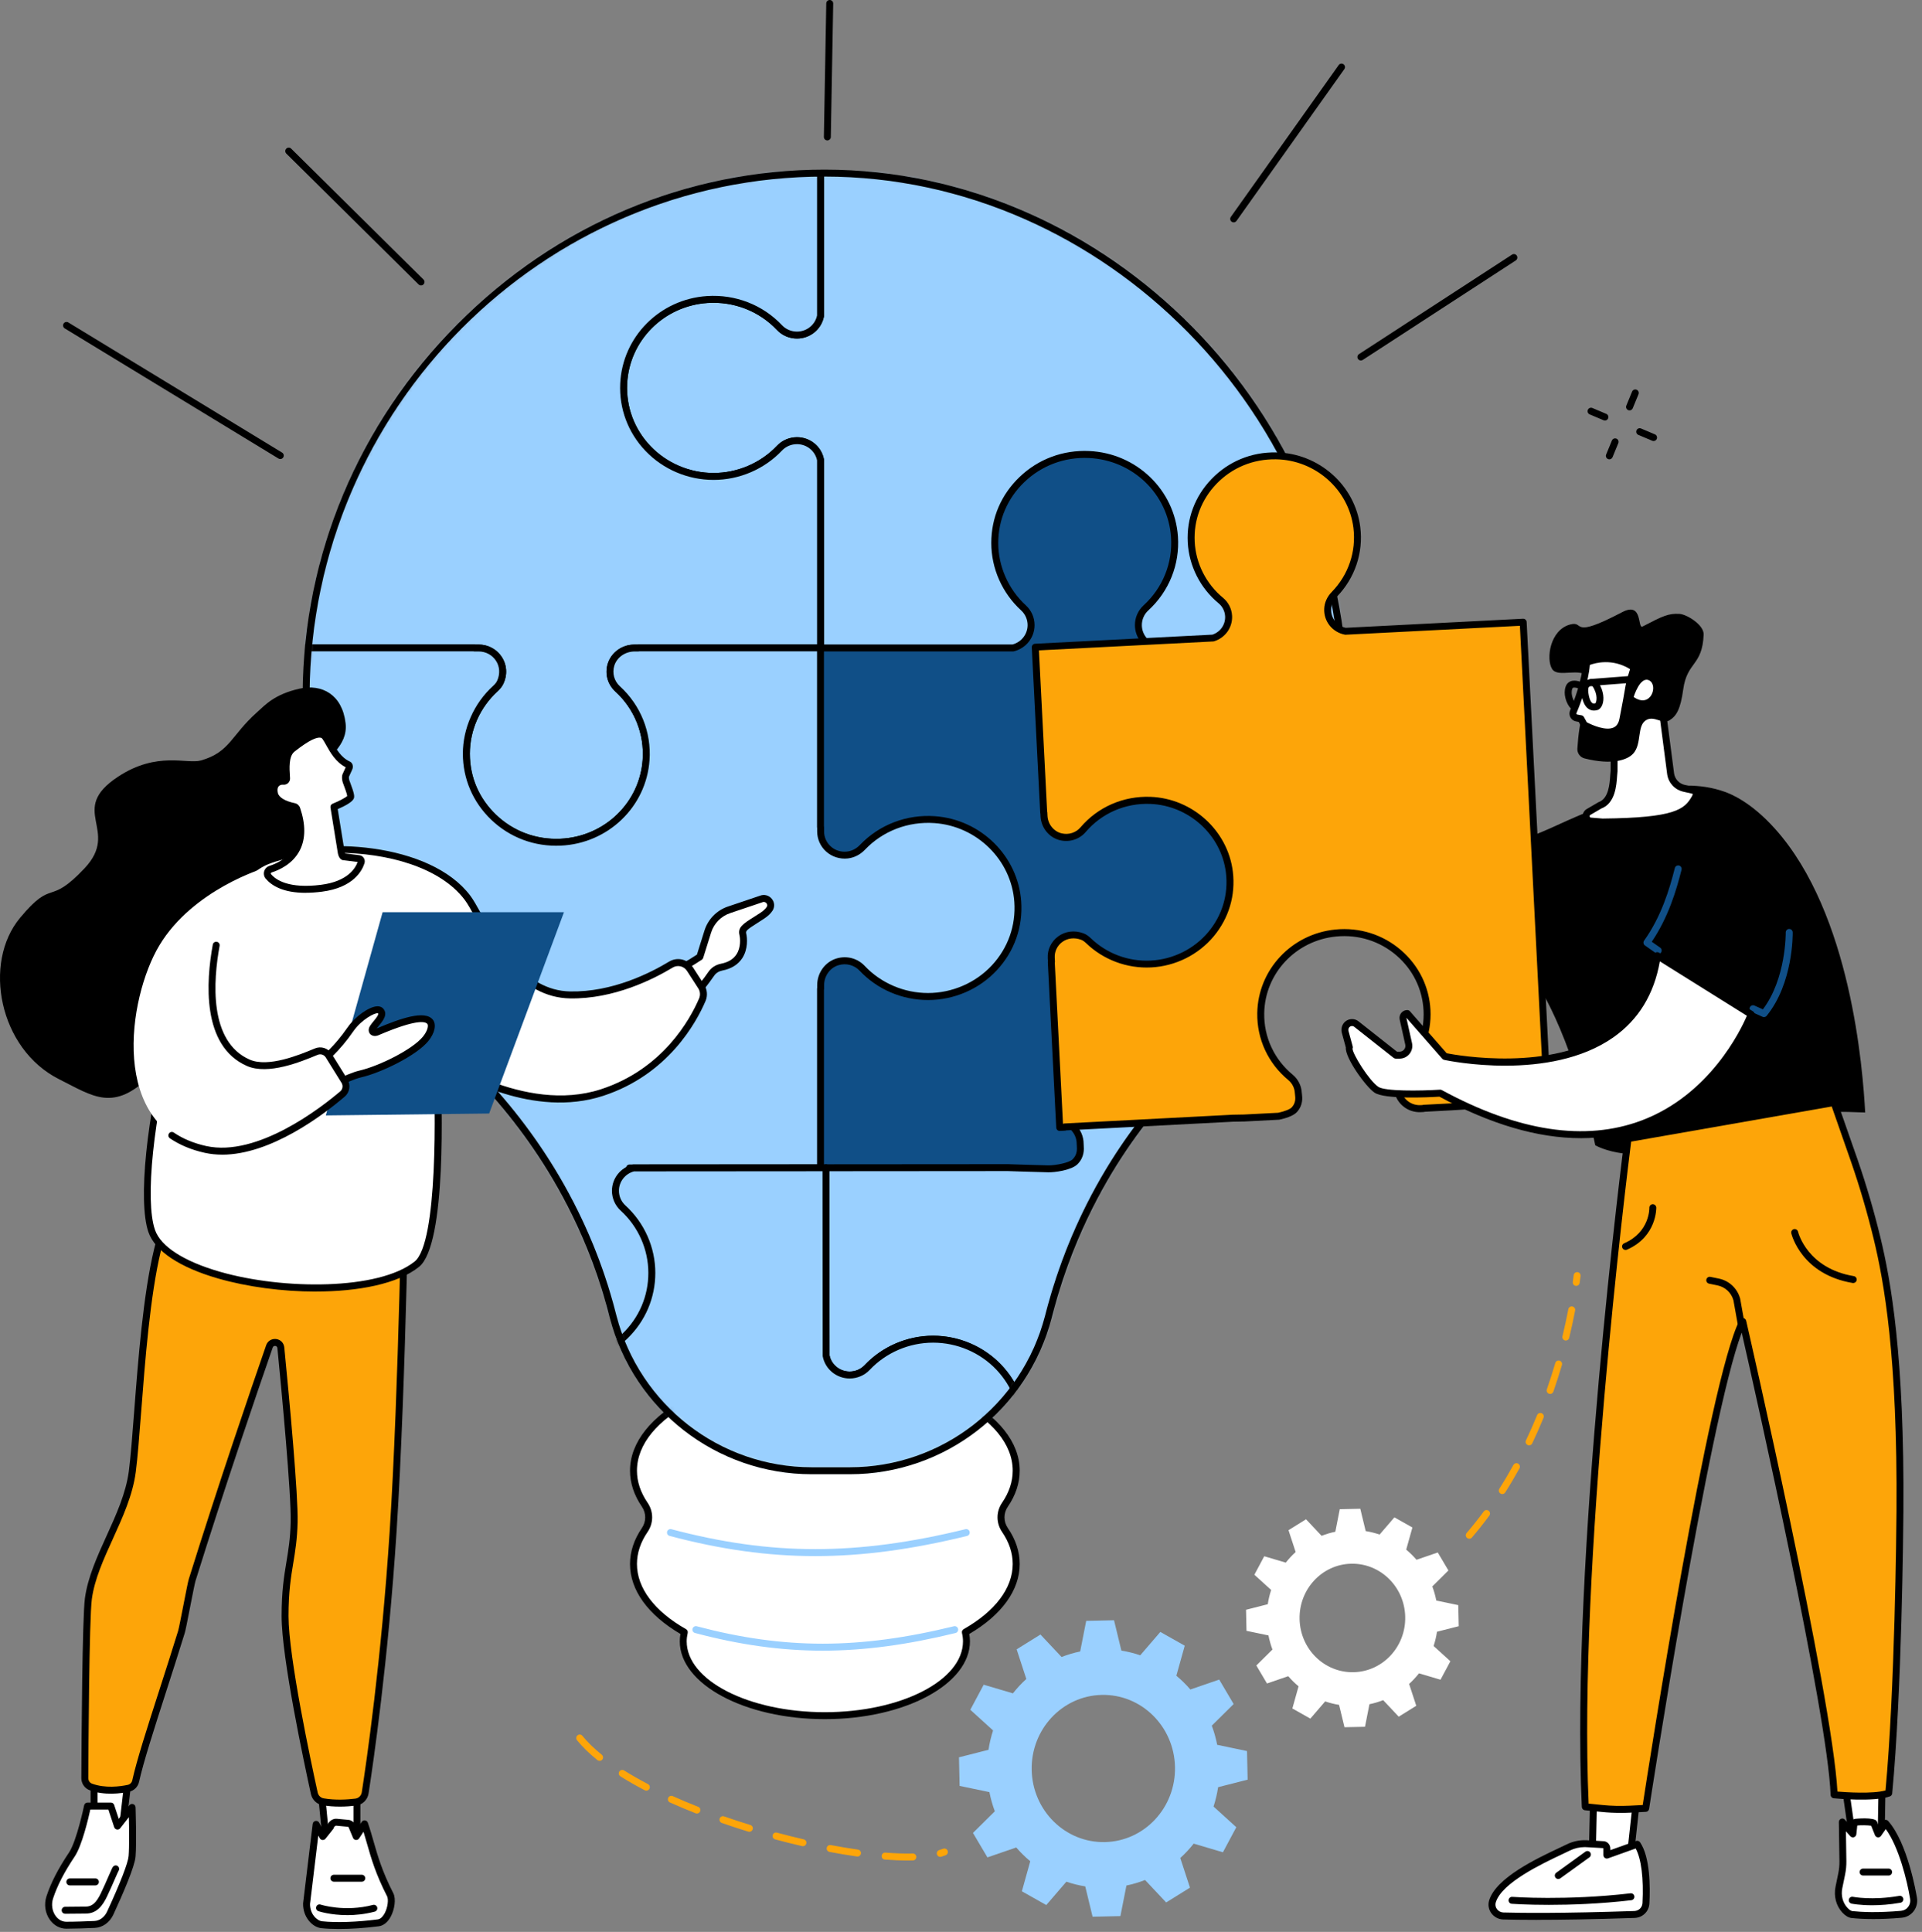 <?xml version="1.0" encoding="UTF-8"?>
<svg xmlns="http://www.w3.org/2000/svg" width="389" height="391" viewBox="0 0 389 391" fill="none">
  <rect x="0" y="0" width="389" height="391" fill="#808080" stroke="none"/>
  <path d="M203.402 309.662C202.336 308.104 202.336 306.096 203.402 304.538C204.875 302.388 205.68 300.07 205.68 297.654C205.68 286.424 188.337 277.321 166.947 277.321C145.558 277.321 128.215 286.424 128.215 297.654C128.215 300.07 129.019 302.388 130.493 304.538C131.559 306.096 131.559 308.104 130.493 309.662C129.019 311.811 128.215 314.129 128.215 316.546C128.215 321.872 132.12 326.724 138.505 330.347C138.365 330.952 138.285 331.567 138.285 332.191C138.285 340.501 151.119 347.24 166.947 347.24C182.775 347.24 195.61 340.501 195.61 332.191C195.61 331.567 195.53 330.952 195.39 330.347C201.779 326.719 205.68 321.872 205.68 316.546C205.68 314.129 204.875 311.811 203.402 309.662Z" fill="white"></path>
  <path d="M166.947 347.944C150.754 347.944 137.583 340.877 137.583 332.191C137.583 331.708 137.63 331.21 137.719 330.704C131.133 326.837 127.513 321.825 127.513 316.546C127.513 314.04 128.322 311.591 129.912 309.263C130.81 307.949 130.81 306.251 129.912 304.937C128.322 302.614 127.513 300.164 127.513 297.654C127.513 286.054 145.202 276.617 166.947 276.617C188.692 276.617 206.381 286.054 206.381 297.654C206.381 300.16 205.572 302.609 203.982 304.937C203.079 306.251 203.079 307.949 203.982 309.263C205.572 311.586 206.381 314.036 206.381 316.546C206.381 321.825 202.761 326.842 196.175 330.704C196.264 331.21 196.311 331.708 196.311 332.191C196.311 340.877 183.14 347.944 166.947 347.944ZM166.947 278.025C145.979 278.025 128.916 286.833 128.916 297.654C128.916 299.873 129.641 302.051 131.067 304.139C132.298 305.936 132.298 308.259 131.067 310.056C129.641 312.14 128.916 314.322 128.916 316.541C128.916 321.408 132.443 326.095 138.85 329.732C139.122 329.887 139.257 330.201 139.187 330.506C139.052 331.098 138.981 331.647 138.981 332.191C138.981 340.103 151.526 346.536 166.942 346.536C182.358 346.536 194.903 340.103 194.903 332.191C194.903 331.647 194.837 331.093 194.697 330.506C194.627 330.201 194.763 329.887 195.034 329.732C201.442 326.095 204.968 321.412 204.968 316.541C204.968 314.322 204.243 312.144 202.817 310.056C201.587 308.259 201.587 305.936 202.817 304.139C204.243 302.055 204.968 299.873 204.968 297.654C204.968 286.828 187.906 278.025 166.937 278.025H166.947Z" fill="black"></path>
  <path d="M164.996 314.941C155.286 314.941 145.791 313.58 135.52 310.859C135.145 310.76 134.921 310.375 135.019 310C135.117 309.625 135.506 309.399 135.875 309.498C156.17 314.876 173.415 314.871 195.398 309.498C195.772 309.404 196.156 309.639 196.245 310.014C196.334 310.389 196.104 310.774 195.73 310.863C184.617 313.58 174.701 314.941 164.996 314.941Z" fill="#9AD0FF"></path>
  <path d="M166.478 334.082C157.975 334.082 149.659 332.89 140.664 330.506C140.29 330.408 140.065 330.023 140.164 329.648C140.262 329.272 140.65 329.047 141.02 329.146C158.761 333.843 173.84 333.843 193.059 329.146C193.433 329.052 193.817 329.286 193.906 329.662C193.995 330.037 193.765 330.422 193.391 330.511C183.658 332.89 174.977 334.082 166.478 334.082Z" fill="#9AD0FF"></path>
  <mask id="mask0_1127_6589" style="mask-type:luminance" maskUnits="userSpaceOnUse" x="61" y="35" width="212" height="263">
    <path d="M272.072 141.753C272.072 84.161 224.293 35.035 166.889 35.035C109.597 35.035 62.333 82.833 61.954 140.312C61.762 169.58 75.836 196.811 95.022 215.863C108.863 229.607 118.951 246.688 123.853 265.594L124.092 266.509C128.849 284.862 145.364 297.673 164.26 297.673H172.01C190.911 297.673 207.427 284.862 212.184 266.509L212.329 265.956C217.193 247.181 226.875 229.936 240.715 216.388C260.06 197.454 272.076 171.011 272.076 141.753H272.072Z" fill="white"></path>
  </mask>
  <g mask="url(#mask0_1127_6589)">
    <path d="M234.053 131.134C231.808 130.571 230.185 128.473 230.419 126.038C230.531 124.855 231.125 123.767 232.005 122.955C235.84 119.407 238.113 114.241 237.701 108.567C237.056 99.75 229.792 92.617 220.831 92.007C210.19 91.285 201.331 99.567 201.331 109.891C201.331 115.076 203.571 119.75 207.149 123.025C208.132 123.926 208.684 125.188 208.684 126.507C208.684 128.741 207.126 130.608 205.026 131.134H166.069V167.417H166.097V168.158C166.097 170.293 167.453 172.264 169.53 172.879C171.345 173.414 173.258 172.879 174.488 171.574C178.164 167.68 183.576 165.399 189.511 165.925C198.328 166.704 205.381 173.808 205.99 182.503C206.724 192.977 198.309 201.701 187.823 201.701C182.519 201.701 177.748 199.467 174.418 195.905C174.039 195.502 173.604 195.136 173.09 194.915C169.525 193.385 166.088 195.915 166.088 199.237V200.124H166.06V236.407H271.668C272.402 236.407 273.001 235.82 273.001 235.098V131.139H234.044L234.053 131.134Z" fill="#104F87"></path>
    <path d="M259.998 25.866H166.074V63.908C165.658 66.128 163.684 67.812 161.303 67.812C159.961 67.812 158.674 67.268 157.762 66.301C154.17 62.496 148.922 60.229 143.151 60.619C133.988 61.233 126.654 68.624 126.233 77.657C125.751 87.944 134.081 96.428 144.423 96.428C149.694 96.428 154.437 94.222 157.762 90.703C158.674 89.736 159.961 89.192 161.303 89.192C163.679 89.192 165.653 90.876 166.074 93.096V131.139H205.031C207.131 130.613 208.689 128.745 208.689 126.512C208.689 125.193 208.137 123.926 207.154 123.03C203.576 119.754 201.336 115.085 201.336 109.895C201.336 99.717 209.956 91.519 220.405 91.989C229.577 92.401 237.089 99.623 237.711 108.642C238.104 114.325 235.803 119.492 231.939 123.025C230.957 123.926 230.405 125.188 230.405 126.512C230.405 128.745 231.963 130.613 234.063 131.139H273.02V38.681C273.02 31.605 267.192 25.87 260.003 25.87L259.998 25.866Z" fill="#9AD0FF"></path>
    <path d="M273.011 131.838H234.054C233.998 131.838 233.942 131.833 233.886 131.819C231.421 131.204 229.7 129.017 229.7 126.512C229.7 124.991 230.345 123.532 231.463 122.509C235.35 118.957 237.371 113.917 237.01 108.694C236.407 99.975 229.255 93.096 220.373 92.697C215.467 92.476 210.832 94.203 207.324 97.568C203.914 100.839 202.038 105.217 202.038 109.9C202.038 114.583 204.073 119.266 207.628 122.514C208.75 123.541 209.391 125.001 209.391 126.516C209.391 129.027 207.67 131.209 205.205 131.824C205.149 131.838 205.093 131.842 205.037 131.842H166.079C165.691 131.842 165.378 131.528 165.378 131.138V93.166C164.99 91.27 163.292 89.895 161.309 89.895C160.158 89.895 159.054 90.365 158.278 91.186C154.709 94.963 149.662 97.131 144.428 97.131C139.194 97.131 134.19 94.982 130.626 91.238C127.108 87.54 125.303 82.707 125.537 77.624C125.976 68.169 133.53 60.558 143.109 59.919C148.848 59.544 154.377 61.688 158.278 65.823C159.054 66.644 160.158 67.113 161.309 67.113C163.287 67.113 164.99 65.743 165.378 63.842V25.866C165.378 25.476 165.691 25.162 166.079 25.162H260.004C267.567 25.162 273.722 31.224 273.722 38.676V131.134C273.722 131.523 273.409 131.838 273.021 131.838H273.011ZM234.143 130.43H272.31V38.681C272.31 32.003 266.786 26.574 259.995 26.574H166.772V63.913C166.772 63.955 166.772 64.002 166.758 64.044C166.271 66.639 163.975 68.521 161.299 68.521C159.765 68.521 158.287 67.892 157.249 66.789C153.633 62.96 148.516 60.966 143.194 61.322C134.33 61.914 127.338 68.953 126.931 77.69C126.711 82.383 128.381 86.85 131.631 90.266C134.929 93.734 139.592 95.724 144.419 95.724C149.246 95.724 153.947 93.715 157.249 90.219C158.287 89.121 159.765 88.488 161.299 88.488C163.975 88.488 166.271 90.37 166.758 92.965C166.767 93.007 166.772 93.049 166.772 93.096V130.435H204.938C206.734 129.947 207.983 128.346 207.983 126.512C207.983 125.385 207.506 124.306 206.678 123.546C202.838 120.031 200.631 115.057 200.631 109.895C200.631 104.733 202.66 100.083 206.351 96.545C210.135 92.913 215.135 91.045 220.434 91.284C230.032 91.716 237.759 99.159 238.409 108.591C238.797 114.25 236.613 119.698 232.408 123.546C231.575 124.306 231.103 125.385 231.103 126.512C231.103 128.346 232.352 129.947 234.148 130.435L234.143 130.43Z" fill="black"></path>
    <path d="M143.151 60.619C148.927 60.234 154.17 62.5 157.763 66.301C158.675 67.268 159.961 67.812 161.303 67.812C163.679 67.812 165.653 66.128 166.074 63.908V25.866H72.15C64.961 25.866 59.133 31.6 59.133 38.676V131.134H95.99V131.157H96.892C99.573 131.157 101.748 133.297 101.748 135.934C101.748 137.253 101.196 138.52 100.213 139.416C96.635 142.692 94.395 147.361 94.395 152.551C94.395 162.729 103.015 170.927 113.464 170.458C122.636 170.045 130.148 162.823 130.77 153.804C131.163 148.121 128.862 142.954 124.998 139.421C124.016 138.52 123.464 137.258 123.464 135.934C123.464 133.297 125.639 131.157 128.319 131.157H129.222V131.134H166.079V93.091C165.663 90.872 163.689 89.187 161.308 89.187C159.966 89.187 158.684 89.731 157.767 90.698C154.442 94.222 149.694 96.423 144.428 96.423C134.086 96.423 125.756 87.939 126.238 77.653C126.659 68.624 133.993 61.229 143.155 60.614L143.151 60.619Z" fill="#9AD0FF"></path>
    <path d="M112.59 171.185C107.632 171.185 102.983 169.326 99.414 165.906C95.724 162.367 93.694 157.628 93.694 152.555C93.694 147.483 95.897 142.419 99.741 138.905C100.574 138.144 101.046 137.065 101.046 135.939C101.046 133.691 99.185 131.866 96.893 131.866H95.99C95.929 131.866 95.869 131.856 95.812 131.842H59.133C58.745 131.842 58.432 131.528 58.432 131.138V38.681C58.432 31.229 64.587 25.166 72.15 25.166H166.075C166.463 25.166 166.776 25.481 166.776 25.87V63.913C166.776 63.955 166.776 64.002 166.762 64.044C166.276 66.639 163.979 68.521 161.304 68.521C159.77 68.521 158.292 67.892 157.253 66.789C153.638 62.96 148.521 60.966 143.198 61.322C134.335 61.914 127.342 68.953 126.935 77.69C126.715 82.383 128.385 86.85 131.636 90.266C134.933 93.734 139.596 95.724 144.423 95.724C149.25 95.724 153.951 93.715 157.253 90.219C158.292 89.121 159.77 88.488 161.304 88.488C163.979 88.488 166.276 90.369 166.762 92.964C166.771 93.007 166.776 93.049 166.776 93.096V131.138C166.776 131.528 166.463 131.842 166.075 131.842H129.391C129.335 131.856 129.278 131.866 129.218 131.866H128.315C126.023 131.866 124.161 133.691 124.161 135.939C124.161 137.065 124.639 138.144 125.466 138.905C129.671 142.752 131.86 148.201 131.467 153.86C130.817 163.292 123.09 170.734 113.493 171.166C113.189 171.18 112.889 171.185 112.59 171.185ZM96.173 130.453H96.893C99.957 130.453 102.45 132.912 102.45 135.934C102.45 137.455 101.804 138.914 100.686 139.937C97.136 143.184 95.097 147.783 95.097 152.551C95.097 157.318 96.972 161.612 100.382 164.883C103.89 168.247 108.521 169.974 113.432 169.753C122.314 169.35 129.47 162.475 130.069 153.757C130.429 148.529 128.408 143.494 124.522 139.942C123.399 138.914 122.758 137.455 122.758 135.939C122.758 132.917 125.251 130.458 128.315 130.458H129.04C129.096 130.444 129.152 130.435 129.213 130.435H165.368V93.166C164.98 91.27 163.282 89.895 161.299 89.895C160.148 89.895 159.045 90.365 158.268 91.186C154.699 94.963 149.653 97.131 144.419 97.131C139.185 97.131 134.18 94.982 130.616 91.237C127.099 87.54 125.293 82.707 125.527 77.624C125.967 68.169 133.521 60.558 143.1 59.919C148.839 59.544 154.367 61.688 158.268 65.823C159.045 66.644 160.148 67.113 161.299 67.113C163.278 67.113 164.98 65.743 165.368 63.842V26.569H72.145C65.354 26.569 59.83 32.003 59.83 38.676V130.43H95.986C96.046 130.43 96.107 130.439 96.163 130.453H96.173Z" fill="black"></path>
    <path d="M273.152 236.06L252.006 236.285C251.978 236.285 251.819 236.285 251.796 236.289H245.828V236.332H245.191C242.511 236.332 240.336 234.164 240.332 231.527C240.332 230.208 240.884 228.927 241.866 228.026C245.439 224.75 247.675 220.067 247.67 214.882C247.661 204.704 236.192 201.335 231.866 200.856C222.74 199.838 215.177 202.447 214.56 211.466C214.172 217.149 213.213 224.502 217.076 228.031C218.059 228.927 218.615 230.194 218.615 231.512C218.615 232.141 218.985 233.723 217.577 235.13C216.613 236.097 213.498 236.599 212.132 236.562C207.254 236.435 204.022 236.318 204.022 236.318L167.165 236.346L167.198 274.388C167.619 276.608 169.593 278.288 171.969 278.288C173.311 278.288 174.593 277.744 175.505 276.772C178.825 273.248 183.573 271.038 188.84 271.033C199.181 271.024 207.516 279.503 207.044 289.789C206.627 298.818 199.303 306.218 190.14 306.837C184.368 307.227 179.115 304.965 175.523 301.164C174.611 300.197 173.325 299.653 171.983 299.658C169.607 299.658 167.633 301.342 167.216 303.567L167.249 341.609L261.174 341.534C268.363 341.53 274.186 335.786 274.177 328.714L273.148 236.05L273.152 236.06Z" fill="#9AD0FF"></path>
    <path d="M167.259 342.323C166.871 342.323 166.558 342.008 166.558 341.619L166.525 303.576C166.525 303.534 166.525 303.487 166.539 303.445C167.025 300.85 169.317 298.968 171.993 298.963C173.527 298.963 175 299.592 176.038 300.69C179.659 304.515 184.776 306.504 190.098 306.143C198.962 305.542 205.95 298.499 206.347 289.761C206.562 285.069 204.888 280.606 201.637 277.19C198.34 273.727 193.681 271.742 188.859 271.742H188.845C183.995 271.742 179.317 273.755 176.02 277.26C174.981 278.363 173.508 278.992 171.974 278.997C169.303 278.997 167.007 277.115 166.516 274.525C166.506 274.482 166.501 274.44 166.501 274.393L166.469 236.351C166.469 236.163 166.544 235.985 166.675 235.853C166.806 235.722 166.983 235.647 167.17 235.647L204.027 235.619C204.083 235.619 207.334 235.741 212.156 235.863C213.578 235.881 216.361 235.365 217.086 234.638C218.059 233.662 217.984 232.601 217.938 231.897C217.928 231.752 217.919 231.62 217.919 231.517C217.919 230.396 217.442 229.312 216.609 228.556C212.835 225.112 213.344 218.387 213.751 212.986C213.789 212.456 213.831 211.93 213.864 211.424C214.107 207.848 215.412 205.042 217.746 203.09C220.851 200.485 225.763 199.476 231.951 200.162C236.516 200.673 248.368 204.31 248.377 214.887C248.377 220.053 246.184 225.032 242.344 228.552C241.516 229.312 241.039 230.396 241.039 231.531C241.039 233.793 242.905 235.633 245.197 235.633H245.618C245.688 235.609 245.758 235.595 245.833 235.595H251.792C251.824 235.59 251.862 235.586 251.899 235.586H251.969L273.153 235.356C273.55 235.37 273.859 235.665 273.864 236.05L274.893 328.714C274.893 332.332 273.471 335.73 270.88 338.287C268.293 340.84 264.851 342.248 261.188 342.248L167.264 342.323H167.259ZM167.928 303.647L167.961 340.92L261.184 340.845C264.476 340.845 267.568 339.578 269.893 337.288C272.213 334.998 273.49 331.962 273.49 328.728L272.465 236.773L252.026 236.993C251.997 236.993 251.965 236.993 251.932 236.993H251.848C251.848 236.993 251.81 236.993 251.801 236.993H246.053C245.982 237.022 245.912 237.036 245.833 237.036H245.197C242.133 237.036 239.64 234.563 239.635 231.527C239.635 229.997 240.276 228.533 241.399 227.505C244.949 224.253 246.979 219.65 246.974 214.882C246.965 205.333 236.015 202.024 231.796 201.555C226.001 200.912 221.455 201.813 218.648 204.164C216.623 205.863 215.487 208.336 215.267 211.513C215.234 212.024 215.192 212.55 215.15 213.085C214.748 218.448 214.289 224.525 217.554 227.51C218.677 228.533 219.322 229.992 219.322 231.513C219.322 231.592 219.331 231.686 219.336 231.794C219.392 232.573 219.504 234.197 218.078 235.628C216.838 236.871 213.368 237.313 212.119 237.266C207.292 237.139 204.037 237.022 204.004 237.022L167.872 237.05L167.9 274.318C168.288 276.214 169.991 277.584 171.969 277.584C173.12 277.584 174.224 277.11 175 276.289C178.564 272.507 183.611 270.339 188.845 270.334H188.859C194.065 270.334 199.088 272.479 202.652 276.219C206.174 279.916 207.984 284.75 207.75 289.827C207.315 299.283 199.771 306.899 190.192 307.546C184.462 307.936 178.924 305.786 175.019 301.657C174.242 300.836 173.139 300.367 171.988 300.367C170.009 300.367 168.312 301.741 167.923 303.637L167.928 303.647Z" fill="black"></path>
    <path d="M205.999 182.503C205.382 173.681 198.137 166.53 189.18 165.896C183.408 165.488 178.155 167.731 174.549 171.513C173.749 172.353 172.678 172.926 171.518 173.052C168.586 173.376 166.102 171.128 166.102 168.303V167.416H166.074V131.134H129.217V131.157H128.464C126.294 131.157 124.292 132.494 123.67 134.536C123.127 136.324 123.67 138.205 124.993 139.421C128.857 142.954 131.158 148.121 130.765 153.803C130.143 162.822 122.631 170.04 113.459 170.457C103.01 170.931 94.39 162.733 94.39 152.55C94.39 147.328 96.658 142.63 100.274 139.355C100.686 138.98 101.055 138.552 101.28 138.05C102.832 134.545 100.26 131.157 96.888 131.157H95.985V131.134H59.128V236.402H100.774L91.397 264.675L112.028 280.549L136.785 266.519L127.407 236.402H166.069V200.119H166.097V199.377C166.097 197.242 167.454 195.271 169.53 194.661C171.345 194.126 173.258 194.661 174.493 195.966C177.819 199.49 182.566 201.691 187.833 201.691C198.314 201.691 206.729 192.972 205.999 182.498V182.503Z" fill="#9AD0FF"></path>
    <path d="M112.033 281.258C111.884 281.258 111.729 281.211 111.608 281.113L90.976 265.233C90.738 265.05 90.644 264.736 90.738 264.454L99.807 237.106H59.133C58.745 237.106 58.432 236.791 58.432 236.402V131.134C58.432 130.744 58.745 130.43 59.133 130.43H95.99C96.051 130.43 96.112 130.439 96.168 130.453H96.888C98.792 130.453 100.546 131.401 101.57 132.987C102.595 134.569 102.721 136.521 101.921 138.337C101.682 138.876 101.299 139.379 100.747 139.881C97.155 143.133 95.092 147.755 95.092 152.551C95.092 157.346 96.968 161.612 100.377 164.883C103.885 168.247 108.516 169.974 113.427 169.753C122.309 169.35 129.465 162.475 130.064 153.757C130.424 148.529 128.404 143.494 124.517 139.942C122.955 138.515 122.375 136.366 122.992 134.334C123.689 132.049 125.934 130.458 128.455 130.458H129.031C129.087 130.444 129.143 130.434 129.204 130.434H166.061C166.449 130.434 166.762 130.749 166.762 131.138V167.224C166.781 167.285 166.79 167.351 166.79 167.417V168.303C166.79 169.444 167.281 170.537 168.137 171.311C169.035 172.119 170.205 172.494 171.425 172.353C172.389 172.245 173.315 171.776 174.031 171.025C177.95 166.914 183.483 164.784 189.218 165.192C198.535 165.854 206.047 173.273 206.687 182.452C207.048 187.613 205.303 192.545 201.776 196.346C198.203 200.194 193.114 202.4 187.824 202.4C182.534 202.4 177.539 200.232 173.974 196.454C172.894 195.309 171.262 194.887 169.723 195.342C167.997 195.854 166.795 197.515 166.795 199.387V200.128C166.795 200.199 166.786 200.265 166.767 200.33V236.411C166.767 236.801 166.453 237.115 166.065 237.115H128.357L137.45 266.322C137.548 266.636 137.412 266.983 137.127 267.143L112.37 281.174C112.262 281.235 112.146 281.263 112.024 281.263L112.033 281.258ZM92.225 264.421L112.089 279.71L135.948 266.186L126.739 236.608C126.673 236.393 126.711 236.163 126.842 235.98C126.973 235.801 127.183 235.693 127.407 235.693H165.368V200.114C165.368 200.044 165.378 199.978 165.396 199.913V199.373C165.396 196.881 167.015 194.666 169.33 193.981C171.383 193.376 173.554 193.948 174.999 195.478C178.301 198.979 182.978 200.982 187.829 200.982C192.679 200.982 197.445 198.941 200.757 195.375C204.017 191.865 205.63 187.308 205.294 182.541C204.7 174.057 197.749 167.196 189.124 166.586C183.806 166.215 178.68 168.177 175.05 171.987C174.11 172.977 172.88 173.597 171.589 173.742C169.985 173.92 168.39 173.414 167.206 172.348C166.051 171.311 165.392 169.833 165.392 168.294V167.6C165.373 167.539 165.364 167.473 165.364 167.407V131.828H129.381C129.325 131.842 129.269 131.852 129.208 131.852H128.455C126.547 131.852 124.849 133.039 124.33 134.733C123.871 136.239 124.302 137.835 125.457 138.89C129.662 142.738 131.851 148.186 131.458 153.846C130.808 163.278 123.081 170.72 113.483 171.152C108.193 171.391 103.189 169.524 99.4 165.891C95.71 162.353 93.68 157.614 93.68 152.541C93.68 147.469 95.911 142.344 99.797 138.825C100.2 138.459 100.471 138.112 100.63 137.755C101.238 136.38 101.149 134.916 100.387 133.743C99.62 132.56 98.31 131.852 96.879 131.852H95.976C95.915 131.852 95.855 131.842 95.798 131.828H59.821V235.689H100.766C100.99 235.689 101.201 235.797 101.336 235.98C101.467 236.163 101.505 236.397 101.435 236.613L92.216 264.412L92.225 264.421Z" fill="black"></path>
    <path d="M73.335 341.694L167.259 341.619L167.226 303.576C167.642 301.357 169.616 299.672 171.992 299.667C173.335 299.667 174.621 300.212 175.533 301.178C179.125 304.979 184.378 307.241 190.15 306.852C199.312 306.232 206.637 298.832 207.053 289.803C207.526 279.517 199.191 271.038 188.849 271.047C183.578 271.047 178.835 273.257 175.514 276.786C174.602 277.753 173.316 278.297 171.978 278.302C169.602 278.302 167.624 276.622 167.207 274.402L167.175 236.36L128.218 236.388C126.118 236.914 124.565 238.786 124.565 241.015C124.565 242.333 125.121 243.6 126.104 244.497C129.686 247.767 131.927 252.437 131.931 257.627C131.941 267.805 123.325 276.012 112.876 275.547C103.704 275.139 96.188 267.927 95.556 258.908C95.159 253.225 97.455 248.058 101.319 244.52C102.301 243.619 102.853 242.357 102.853 241.034C102.853 238.8 101.295 236.937 99.191 236.411L60.233 236.444L60.308 328.902C60.313 335.978 66.145 341.708 73.335 341.703V341.694Z" fill="#9AD0FF"></path>
    <path d="M73.32 342.398C65.761 342.398 59.611 336.344 59.601 328.892L59.526 236.435C59.526 236.247 59.601 236.069 59.732 235.937C59.863 235.806 60.041 235.731 60.228 235.731L99.185 235.703C99.241 235.703 99.302 235.708 99.353 235.722C101.818 236.336 103.544 238.518 103.544 241.029C103.544 242.549 102.903 244.009 101.781 245.036C97.899 248.593 95.883 253.633 96.248 258.856C96.856 267.575 104.017 274.445 112.899 274.844C117.819 275.069 122.44 273.328 125.944 269.963C129.349 266.693 131.224 262.31 131.22 257.627C131.22 252.859 129.176 248.265 125.621 245.018C124.498 243.995 123.853 242.535 123.853 241.015C123.853 238.504 125.57 236.322 128.039 235.703C128.095 235.689 128.151 235.679 128.208 235.679L167.165 235.651C167.553 235.651 167.866 235.966 167.866 236.355L167.899 274.327C168.287 276.223 169.99 277.593 171.968 277.593C173.119 277.593 174.223 277.119 174.999 276.298C178.563 272.516 183.61 270.343 188.844 270.343H188.858C194.064 270.343 199.087 272.488 202.651 276.228C206.173 279.926 207.983 284.754 207.749 289.836C207.314 299.292 199.77 306.908 190.191 307.555C184.457 307.94 178.923 305.796 175.018 301.666C174.241 300.845 173.138 300.376 171.987 300.376C170.008 300.376 168.306 301.751 167.922 303.646L167.955 341.623C167.955 341.811 167.88 341.989 167.749 342.121C167.618 342.252 167.441 342.327 167.253 342.327L73.329 342.402H73.32V342.398ZM60.934 237.139L61.009 328.892C61.014 335.565 66.538 340.99 73.324 340.99H73.334L166.557 340.915L166.529 303.576C166.529 303.534 166.529 303.487 166.543 303.445C167.029 300.85 169.326 298.968 171.996 298.963C173.53 298.963 175.004 299.592 176.042 300.69C179.662 304.515 184.779 306.504 190.102 306.143C198.965 305.542 205.949 298.499 206.351 289.761C206.566 285.069 204.892 280.606 201.641 277.19C198.343 273.727 193.685 271.742 188.863 271.742H188.848C183.998 271.742 179.321 273.755 176.023 277.26C174.985 278.363 173.512 278.992 171.978 278.996C169.307 278.996 167.01 277.115 166.519 274.524C166.51 274.482 166.505 274.44 166.505 274.393L166.472 237.054L128.306 237.082C126.51 237.571 125.266 239.175 125.266 241.005C125.266 242.132 125.743 243.211 126.575 243.966C130.42 247.477 132.628 252.451 132.632 257.612C132.632 262.68 130.607 267.425 126.921 270.967C123.137 274.6 118.142 276.467 112.843 276.237C103.245 275.81 95.513 268.377 94.854 258.945C94.461 253.291 96.641 247.838 100.841 243.985C101.673 243.225 102.146 242.146 102.146 241.02C102.146 239.185 100.897 237.585 99.096 237.101L60.93 237.129L60.934 237.139Z" fill="black"></path>
  </g>
  <path d="M172.011 298.372H164.261C145.046 298.372 128.246 285.341 123.409 266.683L123.171 265.768C118.386 247.298 108.479 230.212 94.527 216.36C73.199 195.182 61.071 167.463 61.253 140.308C61.44 112.279 72.567 85.757 92.586 65.621C112.647 45.443 139.036 34.331 166.894 34.331C224.289 34.331 272.778 83.528 272.778 141.753C272.778 170.279 261.567 196.966 241.207 216.89C227.675 230.137 217.923 247.162 213.007 266.129L212.862 266.683C208.026 285.341 191.23 298.372 172.011 298.372ZM166.894 35.734C109.803 35.734 63.04 82.65 62.661 140.312C62.483 167.093 74.462 194.446 95.519 215.356C109.649 229.386 119.686 246.697 124.537 265.411L124.775 266.326C129.452 284.364 145.687 296.964 164.265 296.964H172.016C190.594 296.964 206.833 284.364 211.506 266.326L211.651 265.773C216.632 246.557 226.511 229.307 240.229 215.881C260.313 196.219 271.375 169.894 271.375 141.748C271.375 84.283 223.531 35.734 166.894 35.734Z" fill="black"></path>
  <path d="M167.451 28.418H167.437C167.049 28.413 166.74 28.09 166.749 27.7L167.231 0.69C167.236 0.305 167.549 0 167.933 0H167.947C168.335 0.005 168.644 0.328 168.634 0.718L168.152 27.728C168.148 28.113 167.834 28.418 167.451 28.418Z" fill="black"></path>
  <path d="M56.731 92.908C56.605 92.908 56.483 92.875 56.366 92.805L13.101 66.466C12.769 66.264 12.666 65.832 12.867 65.499C13.068 65.166 13.499 65.062 13.831 65.264L57.096 91.604C57.428 91.805 57.531 92.237 57.33 92.57C57.199 92.786 56.965 92.908 56.731 92.908Z" fill="black"></path>
  <path d="M85.215 57.77C85.037 57.77 84.859 57.705 84.724 57.568L57.946 31.084C57.67 30.811 57.666 30.366 57.937 30.089C58.208 29.812 58.653 29.807 58.928 30.079L85.706 56.564C85.982 56.836 85.987 57.282 85.715 57.559C85.58 57.7 85.397 57.77 85.215 57.77Z" fill="black"></path>
  <path d="M275.435 72.96C275.206 72.96 274.982 72.847 274.846 72.641C274.636 72.312 274.729 71.881 275.052 71.669L306.02 51.534C306.343 51.322 306.778 51.416 306.988 51.74C307.199 52.069 307.105 52.5 306.782 52.712L275.814 72.847C275.697 72.922 275.566 72.96 275.435 72.96Z" fill="black"></path>
  <path d="M249.687 45.006C249.546 45.006 249.401 44.964 249.28 44.875C248.966 44.65 248.892 44.209 249.116 43.894L270.94 13.172C271.165 12.853 271.604 12.783 271.918 13.008C272.231 13.233 272.306 13.674 272.081 13.989L250.257 44.711C250.122 44.903 249.906 45.006 249.687 45.006Z" fill="black"></path>
  <path d="M72.235 360.53V373.448L66.042 373.068L64.821 360.53H72.235Z" fill="white"></path>
  <path d="M72.235 374.152C72.235 374.152 72.207 374.152 72.192 374.152L66 373.772C65.654 373.748 65.378 373.481 65.345 373.138L64.124 360.6C64.106 360.403 64.171 360.206 64.302 360.06C64.438 359.915 64.625 359.83 64.821 359.83H72.235C72.623 359.83 72.936 360.145 72.936 360.534V373.448C72.936 373.641 72.857 373.828 72.716 373.96C72.585 374.082 72.412 374.152 72.235 374.152ZM66.683 372.402L71.538 372.697V361.233H65.598L66.683 372.402Z" fill="black"></path>
  <path d="M65.111 389.553C67.632 389.825 71.73 389.793 76.571 389.168C78.657 388.901 79.7 384.912 78.97 383.486C75.719 377.123 75.303 373.552 73.783 369.136L72.085 371.703L71.168 369.493C71.014 369.23 70.738 369.061 70.439 369.033L68.063 368.812C67.567 368.765 66.973 369.253 66.884 369.746L65.317 371.707L63.979 369.244L62.038 385.278C61.987 387.695 63.638 389.403 65.107 389.558L65.111 389.553Z" fill="white"></path>
  <path d="M68.586 390.416C67.272 390.416 66.07 390.36 65.036 390.252C63.203 390.055 61.285 388 61.341 385.255C61.341 385.231 61.341 385.208 61.346 385.184L63.282 369.15C63.319 368.845 63.549 368.601 63.848 368.544C64.152 368.488 64.451 368.629 64.596 368.901L65.429 370.436L66.243 369.417C66.491 368.648 67.356 368.028 68.128 368.103L70.504 368.324C71.028 368.371 71.5 368.671 71.771 369.126C71.79 369.154 71.804 369.187 71.818 369.22L72.23 370.21L73.198 368.742C73.348 368.521 73.605 368.399 73.871 368.432C74.138 368.465 74.358 368.648 74.447 368.901C74.905 370.229 75.27 371.51 75.626 372.749C76.472 375.701 77.347 378.755 79.597 383.162C80.209 384.358 79.83 386.489 79.115 387.854C78.502 389.023 77.632 389.736 76.664 389.863C73.853 390.229 71.032 390.416 68.591 390.416H68.586ZM62.744 385.32C62.716 387.423 64.166 388.741 65.186 388.854C68.034 389.159 72.258 389.018 76.481 388.469C77.155 388.38 77.641 387.638 77.871 387.202C78.511 385.982 78.652 384.401 78.348 383.805C76.032 379.276 75.139 376.156 74.278 373.138C74.044 372.322 73.82 371.534 73.572 370.731L72.674 372.087C72.529 372.303 72.276 372.425 72.024 372.397C71.767 372.374 71.542 372.205 71.444 371.965L70.555 369.816C70.513 369.765 70.448 369.727 70.382 369.722L68.006 369.502C67.913 369.492 67.613 369.708 67.585 369.858C67.567 369.976 67.515 370.084 67.44 370.177L65.873 372.139C65.728 372.322 65.499 372.416 65.265 372.402C65.031 372.383 64.821 372.242 64.709 372.036L64.419 371.501L62.749 385.316L62.744 385.32Z" fill="black"></path>
  <path d="M70.278 387.61C66.906 387.61 64.582 386.855 64.441 386.808C64.072 386.686 63.875 386.287 63.997 385.921C64.118 385.55 64.516 385.353 64.881 385.475C64.928 385.489 69.764 387.047 75.489 385.541C75.863 385.442 76.247 385.668 76.345 386.043C76.443 386.418 76.219 386.803 75.844 386.902C73.824 387.432 71.925 387.615 70.274 387.615L70.278 387.61Z" fill="black"></path>
  <path d="M73.225 380.844H67.575C67.186 380.844 66.873 380.529 66.873 380.14C66.873 379.75 67.186 379.436 67.575 379.436H73.225C73.613 379.436 73.926 379.75 73.926 380.14C73.926 380.529 73.613 380.844 73.225 380.844Z" fill="black"></path>
  <path d="M26.673 353.697L24.844 369.591L19.035 369.384V353.697H26.673Z" fill="white"></path>
  <path d="M24.844 370.295C24.844 370.295 24.825 370.295 24.821 370.295L19.016 370.088C18.637 370.074 18.338 369.765 18.338 369.384V353.697C18.338 353.308 18.651 352.993 19.04 352.993H26.677C26.879 352.993 27.066 353.078 27.201 353.228C27.332 353.378 27.398 353.58 27.374 353.777L25.541 369.671C25.499 370.027 25.2 370.295 24.844 370.295ZM19.736 368.704L24.217 368.864L25.882 354.401H19.736V368.704Z" fill="black"></path>
  <path d="M26.742 365.809C26.742 365.809 26.972 372.857 26.742 375.696C26.579 377.728 23.857 383.866 22.318 387.188C21.686 388.558 20.484 389.436 19.147 389.492C17.519 389.562 15.25 389.647 13.426 389.651C10.915 389.651 9.184 386.728 10.082 384.002C10.91 381.486 12.285 378.718 14.563 375.311C16.214 372.843 17.72 365.532 17.72 365.532H22.449L23.787 369.586L26.742 365.809Z" fill="white"></path>
  <path d="M13.421 390.356C12.135 390.356 10.928 389.708 10.114 388.582C9.132 387.221 8.87 385.428 9.413 383.777C10.311 381.046 11.761 378.23 13.977 374.917C15.53 372.59 17.013 365.461 17.027 365.391C17.093 365.063 17.383 364.828 17.715 364.828H22.443C22.747 364.828 23.014 365.02 23.108 365.311L24.034 368.122L26.185 365.372C26.368 365.138 26.676 365.044 26.957 365.138C27.238 365.232 27.429 365.49 27.439 365.785C27.448 366.076 27.668 372.904 27.439 375.752C27.275 377.775 24.908 383.251 22.953 387.484C22.214 389.084 20.769 390.126 19.179 390.196C17.579 390.266 15.278 390.351 13.426 390.356H13.421ZM18.281 366.24C17.888 368.028 16.592 373.537 15.142 375.705C13 378.91 11.601 381.618 10.745 384.222C10.348 385.424 10.544 386.78 11.251 387.761C11.803 388.525 12.574 388.948 13.421 388.948C15.25 388.948 17.523 388.863 19.113 388.793C20.175 388.746 21.162 388.019 21.676 386.897C24.333 381.139 25.923 377.038 26.036 375.64C26.185 373.791 26.139 370.07 26.087 367.78L24.333 370.023C24.174 370.229 23.917 370.323 23.66 370.281C23.407 370.239 23.197 370.056 23.112 369.807L21.934 366.236H18.276L18.281 366.24Z" fill="black"></path>
  <path d="M13.183 387.329C12.8 387.329 12.486 387.019 12.481 386.63C12.481 386.24 12.79 385.921 13.178 385.921L17.313 385.883C18.609 385.888 19.46 385.161 20.405 383.209C20.985 382.012 21.579 380.647 22.009 379.647C22.725 377.991 22.79 377.864 22.977 377.709C23.277 377.46 23.721 377.503 23.964 377.803C24.179 378.066 24.175 378.432 23.974 378.69C23.875 378.868 23.581 379.548 23.291 380.21C22.851 381.219 22.252 382.603 21.663 383.828C20.793 385.63 19.661 387.296 17.322 387.296H17.318L13.192 387.333H13.188L13.183 387.329Z" fill="black"></path>
  <path d="M19.309 381.59H14.131C13.743 381.59 13.43 381.275 13.43 380.886C13.43 380.496 13.743 380.182 14.131 380.182H19.309C19.697 380.182 20.011 380.496 20.011 380.886C20.011 381.275 19.697 381.59 19.309 381.59Z" fill="black"></path>
  <path d="M82.188 231.414C82.188 231.414 81.571 278.935 79.583 309.873C77.899 336.077 74.821 357.057 73.919 362.862C73.764 363.842 72.988 364.607 72.006 364.729C70.406 364.926 67.866 365.1 65.392 364.668C64.508 364.513 63.811 363.838 63.615 362.956C62.366 357.268 57.703 335.495 57.703 327.109C57.703 317.898 59.349 315.589 59.536 308.081C59.676 302.459 57.801 282.469 56.847 272.774C56.72 271.498 54.957 271.286 54.536 272.497C51.486 281.286 44.98 300.282 38.891 319.784C38.577 320.783 37.034 329.305 36.73 330.291C32.88 342.717 28.769 354.551 27.469 360.478C27.309 361.21 26.744 361.782 26.014 361.937C24.34 362.294 21.224 362.697 18.39 361.665C17.646 361.393 17.169 360.67 17.174 359.877C17.202 353.838 17.352 327.588 17.894 323.566C19.035 315.129 25.602 306.823 26.786 297.865C27.964 288.907 28.652 266.415 31.898 252.929C35.144 239.443 41.519 224.286 41.519 224.286L82.188 231.423V231.414Z" fill="#FDA509"></path>
  <path d="M68.741 365.64C67.637 365.64 66.449 365.565 65.27 365.358C64.106 365.156 63.184 364.27 62.927 363.106C61.538 356.78 56.996 335.485 56.996 327.109C56.996 322.022 57.492 319.019 57.974 316.114C58.371 313.702 58.75 311.427 58.83 308.067C58.97 302.393 57.001 281.549 56.145 272.849C56.108 272.483 55.808 272.417 55.715 272.408C55.626 272.394 55.317 272.389 55.196 272.732C51.931 282.131 45.56 300.765 39.559 319.995C39.414 320.464 38.919 323.003 38.479 325.246C37.904 328.188 37.548 330.009 37.394 330.502C36.112 334.645 34.821 338.662 33.568 342.543C31.122 350.15 29.007 356.714 28.147 360.633C27.927 361.632 27.146 362.416 26.154 362.627C24.456 362.988 21.159 363.43 18.142 362.327C17.132 361.961 16.458 360.971 16.463 359.873C16.496 352.346 16.65 327.466 17.188 323.468C17.763 319.221 19.7 314.965 21.57 310.845C23.497 306.607 25.49 302.224 26.075 297.767C26.449 294.913 26.776 290.676 27.151 285.768C27.964 275.167 28.979 261.976 31.201 252.755C34.428 239.368 40.794 224.159 40.86 224.004C40.986 223.704 41.304 223.525 41.627 223.587L82.296 230.724C82.632 230.785 82.88 231.081 82.876 231.428C82.871 231.902 82.235 279.325 80.266 309.925C78.582 336.133 75.499 357.16 74.597 362.979C74.396 364.265 73.362 365.278 72.076 365.433C71.159 365.546 69.994 365.644 68.727 365.644L68.741 365.64ZM55.64 270.991C55.719 270.991 55.799 270.991 55.878 271.005C56.781 271.113 57.45 271.798 57.539 272.704C58.605 283.543 60.368 302.553 60.233 308.095C60.149 311.553 59.765 313.881 59.358 316.34C58.886 319.188 58.399 322.135 58.399 327.104C58.399 335.34 62.913 356.508 64.297 362.801C64.428 363.406 64.906 363.866 65.509 363.969C67.871 364.382 70.298 364.227 71.917 364.026C72.581 363.941 73.119 363.42 73.222 362.749C74.124 356.944 77.197 335.973 78.876 309.822C80.724 281.127 81.393 237.603 81.472 231.996L41.949 225.06C40.813 227.829 35.439 241.188 32.576 253.079C30.383 262.192 29.372 275.322 28.563 285.871C28.184 290.798 27.857 295.054 27.478 297.945C26.865 302.609 24.826 307.091 22.857 311.422C20.944 315.631 19.134 319.61 18.586 323.651C18.044 327.663 17.894 354.528 17.871 359.873C17.871 360.379 18.17 360.83 18.624 360.999C21.309 361.98 24.311 361.576 25.864 361.243C26.318 361.144 26.678 360.788 26.776 360.323C27.651 356.339 29.774 349.741 32.23 342.107C33.479 338.23 34.77 334.223 36.051 330.084C36.192 329.634 36.673 327.161 37.099 324.979C37.67 322.041 38.058 320.08 38.217 319.578C44.227 300.329 50.602 281.676 53.867 272.272C54.138 271.488 54.835 270.995 55.635 270.995L55.64 270.991Z" fill="black"></path>
  <path d="M51.963 144.212C53.647 142.701 55.513 140.533 60.598 139.388C65.177 138.356 69.26 140.589 69.943 146.352C70.499 151.058 65.953 153.409 64.204 156.328C58.554 165.76 67.183 173.09 63.105 182.189C59.218 190.861 50.036 187.229 40.827 198.12C33.577 206.693 40.092 208.195 30.574 217.608C22.983 225.121 18.988 221.954 11.973 218.434C-0.23 212.315 -3.533 194.887 4.049 185.774C10.864 177.585 9.69 183.615 17.118 175.732C24.442 167.956 13.568 164.005 23.9 157.196C31.828 151.973 37.838 154.723 40.682 153.907C46.547 152.222 46.743 148.876 51.959 144.212H51.963Z" fill="black"></path>
  <path d="M154.061 181.954L147.559 184.15C145.506 184.845 143.911 186.478 143.261 188.552L141.661 193.667C139.411 195.169 137.171 196.393 134.949 197.374C135.356 198.242 135.754 199.11 136.137 199.988C136.755 201.414 137.349 202.85 137.938 204.286C140.941 201.292 142.971 198.561 143.99 197.079C144.477 196.375 145.225 195.915 146.067 195.755C151.03 194.784 150.637 190.232 150.347 189.059C150.033 187.787 151.371 187.266 154.29 185.347C155.001 184.878 155.468 184.413 155.758 183.977C156.507 182.855 155.309 181.438 154.065 181.959L154.061 181.954Z" fill="white"></path>
  <path d="M137.933 204.986C137.886 204.986 137.839 204.986 137.793 204.971C137.563 204.924 137.372 204.765 137.283 204.549C136.721 203.179 136.118 201.719 135.487 200.26C135.131 199.439 134.757 198.627 134.308 197.665C134.228 197.491 134.219 197.299 134.285 197.121C134.35 196.942 134.486 196.802 134.659 196.722C136.838 195.755 138.99 194.573 141.057 193.207L142.582 188.332C143.298 186.051 145.07 184.235 147.325 183.475L153.808 181.288C154.654 180.946 155.618 181.194 156.202 181.912C156.792 182.63 156.838 183.592 156.324 184.357C155.954 184.911 155.393 185.436 154.659 185.924C154.121 186.276 153.639 186.586 153.209 186.858C151.324 188.055 150.894 188.383 151.015 188.876C151.268 189.899 151.394 192.1 150.262 193.874C149.411 195.206 148.04 196.07 146.188 196.431C145.501 196.567 144.921 196.933 144.556 197.463C143.588 198.871 141.506 201.696 138.424 204.774C138.293 204.906 138.111 204.981 137.928 204.981L137.933 204.986ZM135.88 197.717C136.207 198.421 136.492 199.059 136.773 199.702C137.259 200.823 137.727 201.949 138.176 203.029C140.772 200.33 142.545 197.923 143.405 196.67C143.981 195.83 144.874 195.258 145.922 195.051C147.386 194.765 148.447 194.118 149.084 193.118C149.958 191.743 149.841 189.965 149.654 189.214C149.275 187.684 150.473 186.924 152.46 185.666C152.886 185.399 153.363 185.094 153.892 184.746C154.472 184.366 154.897 183.972 155.164 183.573C155.407 183.207 155.192 182.893 155.122 182.804C154.963 182.611 154.668 182.457 154.327 182.597C154.313 182.602 154.294 182.611 154.28 182.616L147.779 184.807C145.945 185.427 144.504 186.9 143.924 188.749L142.325 193.864C142.278 194.019 142.18 194.15 142.044 194.24C140.052 195.572 137.98 196.736 135.88 197.712V197.717Z" fill="black"></path>
  <path d="M139.645 196.126L141.923 199.65C142.442 200.452 142.526 201.456 142.152 202.334C140.487 206.229 134.86 216.89 121.834 221.132C105.758 226.369 88.363 214.014 88.363 214.014C88.363 214.014 90.36 251.057 84.373 255.862C73.176 264.848 34.687 260.531 30.711 249.166C26.356 236.721 38.11 180.603 53.999 174.268C64.542 170.063 86.572 170.988 94.63 181.71C97.558 185.605 103.227 201.166 115.388 201.367C124.125 201.513 132.021 197.501 135.777 195.229C137.096 194.432 138.807 194.831 139.645 196.126Z" fill="white"></path>
  <path d="M63.901 261.404C57.147 261.404 50.042 260.456 44.13 258.753C36.375 256.524 31.375 253.201 30.047 249.4C25.711 237.003 37.24 180.19 53.737 173.615C64.794 169.209 87.072 170.49 95.187 181.288C95.805 182.104 96.487 183.334 97.357 184.892C100.617 190.734 106.071 200.509 115.398 200.663C123.906 200.823 131.586 196.942 135.412 194.629C137.063 193.629 139.182 194.122 140.229 195.746L142.507 199.27C143.153 200.269 143.26 201.522 142.792 202.611C140.931 206.956 135.192 217.519 122.049 221.799C108.045 226.36 93.354 218.054 89.13 215.365C89.472 222.836 90.43 251.897 84.808 256.406C80.496 259.865 72.479 261.395 63.901 261.395V261.404ZM68.368 172.611C63.04 172.611 57.989 173.437 54.256 174.925C47.572 177.59 40.538 190.556 35.44 209.607C31.038 226.069 29.289 242.976 31.37 248.931C32.544 252.291 37.212 255.294 44.518 257.396C57.339 261.085 76.679 261.136 83.934 255.313C88.615 251.554 88.213 224.253 87.661 214.051L87.582 212.597L88.765 213.437C88.938 213.559 106.066 225.525 121.614 220.461C134.21 216.36 139.719 206.224 141.502 202.057C141.782 201.395 141.717 200.64 141.328 200.035L139.051 196.51C138.415 195.525 137.133 195.229 136.137 195.835C132.18 198.228 124.214 202.217 115.374 202.071C105.243 201.907 99.537 191.687 96.132 185.582C95.323 184.132 94.621 182.879 94.064 182.137C89.032 175.446 78.232 172.611 68.363 172.611H68.368Z" fill="black"></path>
  <path d="M98.998 225.37L65.943 225.755L77.44 184.62H114.143L98.998 225.37Z" fill="#104F87"></path>
  <path d="M77.02 204.582C77.899 205.558 76.169 206.914 75.477 208.021C75.051 208.702 75.584 209.185 76.323 208.875C78.461 207.974 85.505 204.863 87.057 206.806C87.6 207.486 87.235 208.918 86.145 210.255C83.863 213.052 76.833 216.458 72.885 217.369C70.547 217.908 66.749 220.072 66.342 219.964C64.606 219.495 63.956 215.999 64.443 215.313C64.56 215.149 67.591 213.16 70.944 208.312C72.689 205.788 76.206 203.681 77.02 204.582Z" fill="white"></path>
  <path d="M66.379 220.672C66.299 220.672 66.229 220.663 66.159 220.644C65.223 220.391 64.451 219.518 63.974 218.181C63.582 217.083 63.385 215.59 63.872 214.905C63.946 214.797 64.026 214.736 64.26 214.553C65.083 213.906 67.59 211.93 70.368 207.913C71.856 205.764 74.62 203.779 76.29 203.671C76.949 203.629 77.338 203.887 77.543 204.112C78.596 205.281 77.473 206.642 76.725 207.547C76.552 207.759 76.383 207.96 76.243 208.153L76.388 208.092C81.037 206.121 86.009 204.38 87.604 206.374C88.38 207.346 88.011 209.087 86.687 210.71C84.349 213.577 77.309 217.078 73.044 218.063C71.772 218.359 69.952 219.199 68.624 219.818C67.258 220.452 66.743 220.682 66.379 220.682V220.672ZM65.004 215.755C64.933 216.027 64.989 217.13 65.49 218.171C65.757 218.725 66.079 219.1 66.411 219.246C66.706 219.147 67.436 218.81 68.034 218.533C69.494 217.857 71.313 217.012 72.73 216.684C76.762 215.755 83.493 212.399 85.602 209.809C86.575 208.613 86.753 207.552 86.51 207.247C86.079 206.712 84.264 206.276 76.93 209.382L76.589 209.528C75.939 209.8 75.27 209.692 74.896 209.246C74.615 208.913 74.461 208.317 74.882 207.651C75.092 207.317 75.373 206.975 75.64 206.646C76.22 205.943 76.687 205.337 76.514 205.079C75.939 204.901 73.165 206.337 71.519 208.716C68.624 212.906 65.99 214.98 65.125 215.661C65.074 215.698 65.031 215.731 64.999 215.759L65.004 215.755Z" fill="black"></path>
  <path d="M70.139 219.828L65.368 211.883C65.368 211.883 55.644 217.472 50.242 215.088C40.803 210.926 42.59 196.393 44.194 189.157C45.799 181.921 53.376 175.737 53.376 175.737C53.376 175.737 39.026 180.007 32.221 191.391C25.906 201.949 21.893 228.26 41.561 232.629C54.428 235.487 70.144 219.828 70.144 219.828H70.139Z" fill="white"></path>
  <path d="M44.967 233.694C43.764 233.694 42.577 233.577 41.407 233.314C38.736 232.723 36.374 231.733 34.382 230.386C34.059 230.17 33.975 229.729 34.195 229.41C34.41 229.086 34.85 229.002 35.168 229.222C37.011 230.475 39.214 231.39 41.711 231.944C52.132 234.257 65.126 224.06 68.863 220.879C69.368 220.452 69.475 219.706 69.115 219.147L65.911 213.99C65.57 213.455 64.887 213.239 64.293 213.488L64.153 213.544C60.949 214.872 54.274 217.641 49.957 215.736C40.785 211.691 41.702 198.613 43.068 191.175C43.138 190.79 43.507 190.541 43.886 190.612C44.265 190.682 44.517 191.048 44.447 191.433C43.156 198.463 42.23 210.795 50.519 214.45C54.288 216.111 60.584 213.497 63.61 212.245L63.751 212.188C64.971 211.681 66.374 212.127 67.09 213.239L70.294 218.397C71.024 219.537 70.799 221.071 69.761 221.953C65.355 225.708 54.812 233.699 44.957 233.699L44.967 233.694Z" fill="black"></path>
  <path d="M57.389 158.116C57.73 158.144 58.025 157.881 58.006 157.539C57.913 155.92 57.548 152.86 59.161 151.579C61.224 149.937 64.643 147.459 65.836 149.139C66.883 150.612 67.866 153.555 70.508 154.761C70.761 154.878 70.77 155.253 70.639 155.497L70.003 156.905C69.858 157.182 69.938 157.848 70.045 158.144C70.373 159.059 71.144 160.969 70.957 161.354C70.593 162.1 67.576 163.315 67.576 163.315L69.068 172.541C69.124 172.893 69.325 173.475 69.671 173.409L72.651 173.784C72.997 173.827 73.212 174.174 73.109 174.507C72.679 175.877 71.051 179.016 65.064 179.777C58.282 180.635 55.452 178.726 54.325 177.379C53.909 176.881 54.138 176.112 54.76 175.915C57.295 175.112 63.001 172.311 60.064 163.709C59.984 163.47 59.779 163.292 59.531 163.24C58.586 163.048 55.985 162.395 55.569 160.673C55.13 158.853 56.238 158.008 57.389 158.111V158.116Z" fill="white"></path>
  <path d="M61.846 180.701C57.258 180.701 54.943 179.218 53.782 177.834C53.436 177.421 53.319 176.867 53.469 176.346C53.623 175.821 54.021 175.413 54.54 175.248C55.864 174.831 58.259 173.78 59.442 171.424C60.434 169.458 60.415 166.943 59.391 163.944C57.908 163.634 55.359 162.837 54.877 160.847C54.624 159.796 54.788 158.867 55.34 158.224C55.808 157.675 56.505 157.384 57.286 157.407L57.267 157.13C57.15 155.371 56.958 152.428 58.712 151.03C61.682 148.67 63.628 147.698 65.017 147.9C65.593 147.98 66.065 148.271 66.397 148.735C66.683 149.134 66.954 149.622 67.239 150.134C68.029 151.551 69.016 153.315 70.789 154.123C71.051 154.245 71.248 154.465 71.346 154.747C71.463 155.084 71.425 155.488 71.252 155.826L70.63 157.201C70.593 157.328 70.63 157.731 70.696 157.909C70.747 158.05 70.808 158.21 70.873 158.388C71.622 160.401 71.828 161.157 71.58 161.668C71.215 162.414 69.573 163.235 68.352 163.756L69.755 172.433C69.774 172.545 69.807 172.649 69.835 172.724L72.73 173.085C73.1 173.132 73.427 173.339 73.628 173.653C73.829 173.967 73.881 174.357 73.769 174.713C73.31 176.173 71.556 179.655 65.144 180.471C63.932 180.626 62.833 180.692 61.842 180.692L61.846 180.701ZM57.202 158.81C56.874 158.81 56.594 158.928 56.411 159.139C56.159 159.434 56.102 159.908 56.247 160.514C56.463 161.396 57.739 162.161 59.666 162.555C60.158 162.654 60.56 163.01 60.724 163.484C61.874 166.853 61.865 169.739 60.7 172.053C59.278 174.873 56.495 176.102 54.966 176.586C54.868 176.619 54.835 176.694 54.821 176.736C54.807 176.783 54.802 176.858 54.858 176.924C55.831 178.083 58.441 179.908 64.975 179.078C70.34 178.397 71.926 175.741 72.384 174.46L69.662 174.118C69.447 174.127 69.232 174.066 69.049 173.939C68.577 173.611 68.422 172.93 68.376 172.658L66.884 163.433C66.832 163.109 67.01 162.79 67.314 162.668C68.628 162.137 69.942 161.438 70.279 161.1C70.223 160.65 69.769 159.425 69.564 158.881C69.498 158.698 69.433 158.534 69.381 158.388C69.26 158.055 69.091 157.135 69.377 156.586L69.966 155.286C67.936 154.249 66.837 152.278 66.023 150.824C65.756 150.345 65.504 149.89 65.261 149.552C65.153 149.402 65.027 149.327 64.83 149.299C64.18 149.209 62.749 149.622 59.592 152.133C58.413 153.071 58.577 155.554 58.675 157.037L58.703 157.501C58.722 157.862 58.586 158.21 58.329 158.463C58.062 158.721 57.702 158.853 57.323 158.82C57.281 158.82 57.239 158.815 57.197 158.815L57.202 158.81Z" fill="black"></path>
  <path d="M257.309 154.151C257.309 154.151 269.47 167.759 297.5 174.619L299.577 194.596C299.577 194.596 263.076 185.548 247.019 164.474L257.309 154.151Z" fill="white"></path>
  <path d="M299.572 195.3C299.515 195.3 299.459 195.295 299.403 195.281C299.034 195.192 262.476 185.933 246.456 164.901C246.241 164.62 246.269 164.226 246.517 163.977L256.807 153.653C256.943 153.517 257.125 153.442 257.322 153.447C257.513 153.451 257.696 153.536 257.827 153.681C257.948 153.817 270.203 167.215 297.663 173.939C297.953 174.01 298.164 174.254 298.196 174.549L300.273 194.525C300.297 194.755 300.208 194.981 300.035 195.131C299.904 195.243 299.74 195.304 299.576 195.304L299.572 195.3ZM247.948 164.535C262.383 182.944 292.934 192.052 298.767 193.657L296.849 175.187C272.387 169.092 259.894 157.74 257.298 155.155L247.948 164.535Z" fill="black"></path>
  <path d="M293.716 172.653L297.355 196.59L310.367 197.932C310.367 197.932 317.949 208.223 322.874 231.798C322.874 231.798 325.04 233.061 328.721 233.464C335.97 234.262 341.831 230.954 343.664 229.973C349.001 227.12 358.641 224.328 377.5 225.163C377.014 216.289 374.637 184.91 359.273 167.764C354.347 162.269 350.288 160.687 349.048 160.246C339.076 156.694 327.855 161.499 318.908 165.333C313.758 167.538 309.474 170.007 301.719 171.579C298.407 172.25 295.615 172.522 293.716 172.649V172.653Z" fill="black"></path>
  <path d="M335.605 193.08C335.465 193.08 335.325 193.038 335.203 192.953L332.925 191.358C332.771 191.25 332.668 191.086 332.635 190.898C332.603 190.71 332.649 190.523 332.757 190.368C336.218 185.525 337.897 179.978 338.973 175.689C339.067 175.314 339.45 175.084 339.824 175.178C340.198 175.272 340.428 175.657 340.334 176.032C339.268 180.274 337.626 185.713 334.305 190.602L336.008 191.794C336.326 192.015 336.405 192.456 336.181 192.775C336.045 192.972 335.825 193.075 335.605 193.075V193.08Z" fill="#104F87"></path>
  <path d="M357.013 205.858C356.915 205.858 356.817 205.839 356.728 205.797L354.516 204.802C354.16 204.642 354.006 204.225 354.16 203.873C354.319 203.516 354.736 203.361 355.086 203.516L356.798 204.286C361.513 198.059 361.424 188.819 361.419 188.725C361.415 188.336 361.723 188.017 362.112 188.012C362.112 188.012 362.121 188.012 362.126 188.012C362.509 188.012 362.823 188.322 362.827 188.702C362.832 189.119 362.94 198.969 357.561 205.595C357.425 205.764 357.224 205.853 357.018 205.853L357.013 205.858Z" fill="#104F87"></path>
  <path d="M215.493 228.086L249.525 226.317C249.525 226.317 250.357 226.303 251.798 226.275L258.805 225.914C260.058 225.651 261.438 225.182 261.985 224.576C263.215 223.206 262.804 221.765 262.771 221.188C262.71 219.968 262.14 218.828 261.185 218.044C257.448 214.966 255.077 210.306 255.166 205.041C255.311 196.684 261.901 189.659 270.353 188.833C279.979 187.895 288.328 195.055 288.814 204.455C289.062 209.246 287.219 213.671 284.071 216.866C283.206 217.744 282.757 218.95 282.822 220.17C282.949 222.605 285.058 224.501 287.532 224.375L288.122 224.346V224.309L293.632 224.023C293.655 224.023 293.805 224.009 293.828 224.004L312.804 222.826C313.042 222.591 313.187 222.268 313.169 221.906L308.281 125.911L272.308 127.755C270.208 127.342 268.608 125.483 268.711 123.222C268.763 122.128 269.258 121.091 270.03 120.298C273.407 116.84 275.264 111.964 274.614 106.741C273.604 98.628 266.56 92.387 258.257 92.251C248.398 92.087 240.605 100.158 241.092 109.684C241.335 114.475 243.622 118.684 247.083 121.537C248.033 122.321 248.604 123.461 248.664 124.681C248.767 126.741 247.42 128.538 245.507 129.125L209.534 130.969L211.241 164.469H211.269L211.302 165.154C211.4 167.125 212.747 168.88 214.698 169.35C216.4 169.758 218.14 169.176 219.216 167.909C222.429 164.141 227.317 161.776 232.822 161.978C241.003 162.283 247.846 168.505 248.819 176.506C249.988 186.144 242.631 194.596 232.949 195.093C228.052 195.342 223.538 193.507 220.301 190.377C219.932 190.02 219.516 189.706 219.029 189.528C215.666 188.284 212.607 190.785 212.766 193.849L212.808 194.666H212.78L214.487 228.171L215.502 228.119V228.068L215.493 228.086Z" fill="#FDA509"></path>
  <path d="M214.477 228.894C214.108 228.894 213.794 228.603 213.776 228.227L212.068 194.727C212.068 194.661 212.068 194.596 212.087 194.535L212.054 193.911C211.966 192.202 212.747 190.569 214.136 189.542C215.595 188.462 217.466 188.228 219.262 188.889C219.786 189.082 220.277 189.41 220.777 189.894C223.986 192.995 228.401 194.643 232.906 194.413C237.419 194.183 241.662 192.08 244.543 188.641C247.377 185.257 248.649 180.987 248.116 176.614C247.185 168.974 240.6 162.996 232.789 162.705C227.733 162.517 222.976 164.591 219.739 168.388C218.462 169.885 216.465 170.518 214.524 170.054C212.33 169.528 210.712 167.534 210.595 165.211L210.572 164.713C210.553 164.657 210.539 164.591 210.534 164.53L208.827 131.025C208.818 130.838 208.883 130.655 209.005 130.519C209.131 130.378 209.304 130.298 209.491 130.289L245.375 128.449C246.984 127.919 248.041 126.408 247.957 124.737C247.906 123.714 247.424 122.752 246.634 122.1C242.91 119.027 240.633 114.522 240.389 109.74C240.146 104.968 241.853 100.43 245.193 96.962C248.621 93.4 253.266 91.467 258.266 91.566C266.928 91.707 274.253 98.206 275.31 106.676C275.955 111.885 274.215 117.037 270.534 120.81C269.852 121.509 269.454 122.382 269.417 123.273C269.332 125.094 270.567 126.675 272.363 127.065L308.247 125.225C308.631 125.216 308.963 125.502 308.982 125.892L313.869 221.888C313.897 222.427 313.687 222.957 313.294 223.342C313.172 223.46 313.013 223.53 312.845 223.539L293.874 224.717C293.851 224.717 293.823 224.722 293.79 224.727H293.71L288.36 225.013C288.294 225.041 288.229 225.055 288.158 225.06L287.569 225.088C284.725 225.238 282.27 223.047 282.12 220.217C282.045 218.79 282.574 217.392 283.575 216.378C286.69 213.22 288.345 208.889 288.116 204.497C287.892 200.184 285.955 196.247 282.663 193.399C279.276 190.471 274.926 189.101 270.422 189.542C262.265 190.339 256.011 197.008 255.871 205.06C255.787 209.884 257.887 214.422 261.634 217.509C262.728 218.41 263.397 219.743 263.472 221.16C263.472 221.231 263.486 221.315 263.5 221.414C263.589 222.141 263.771 223.647 262.508 225.055C261.732 225.918 259.945 226.402 258.953 226.608C258.916 226.618 258.879 226.622 258.846 226.622L251.839 226.984C250.375 227.012 249.543 227.026 249.543 227.026L215.796 228.781C215.717 228.818 215.628 228.837 215.539 228.842L214.524 228.894C214.524 228.894 214.501 228.894 214.487 228.894H214.477ZM213.481 194.84L215.141 227.448H215.198C215.277 227.411 215.361 227.387 215.45 227.383L249.482 225.613C249.51 225.613 250.343 225.599 251.779 225.571L258.71 225.215C260.034 224.928 261.11 224.497 261.46 224.107C262.298 223.173 262.181 222.211 262.106 221.578C262.087 221.442 262.073 221.324 262.069 221.226C262.017 220.203 261.531 219.241 260.74 218.589C256.662 215.229 254.374 210.288 254.463 205.027C254.613 196.261 261.414 188.997 270.282 188.129C275.174 187.651 279.894 189.143 283.575 192.324C287.162 195.426 289.272 199.72 289.515 204.417C289.763 209.204 287.957 213.92 284.571 217.359C283.851 218.091 283.467 219.1 283.523 220.133C283.631 222.193 285.399 223.769 287.499 223.671L287.878 223.652C287.943 223.624 288.013 223.61 288.088 223.605L293.589 223.319C293.617 223.319 293.654 223.314 293.687 223.309H293.752L312.438 222.146C312.462 222.089 312.476 222.024 312.471 221.949L307.616 126.657L272.345 128.463C272.288 128.463 272.228 128.463 272.176 128.449C269.65 127.952 267.896 125.742 268.013 123.194C268.069 121.959 268.607 120.758 269.533 119.81C272.915 116.347 274.515 111.617 273.921 106.835C272.953 99.055 266.217 93.091 258.247 92.959C253.635 92.884 249.36 94.649 246.208 97.924C243.14 101.11 241.573 105.277 241.797 109.651C242.022 114.038 244.112 118.173 247.532 120.993C248.626 121.898 249.295 123.226 249.365 124.644C249.482 126.985 247.981 129.102 245.712 129.796C245.656 129.815 245.6 129.824 245.544 129.824L210.272 131.631L211.933 164.244C211.951 164.3 211.966 164.366 211.97 164.432L212.003 165.117C212.092 166.82 213.266 168.28 214.861 168.665C216.287 169.007 217.751 168.543 218.682 167.449C222.199 163.32 227.368 161.072 232.85 161.274C241.339 161.588 248.504 168.101 249.519 176.421C250.099 181.189 248.715 185.839 245.628 189.528C242.499 193.263 237.892 195.548 232.99 195.797C228.111 196.05 223.308 194.258 219.819 190.888C219.463 190.546 219.126 190.316 218.79 190.194C217.443 189.697 216.053 189.866 214.982 190.659C213.972 191.405 213.406 192.587 213.472 193.821L213.514 194.638C213.514 194.704 213.514 194.769 213.495 194.83L213.481 194.84Z" fill="black"></path>
  <path d="M292.437 213.816C292.437 213.816 331.362 222.193 335.412 193.413L354.435 205.299C354.435 205.299 338.92 247.012 291.488 221.245C291.488 221.245 280.604 221.939 278.574 220.555C276.539 219.171 272.526 212.915 273.106 211.968L272.255 208.856C272.157 208.504 272.189 208.129 272.344 207.796C272.732 206.951 273.808 206.693 274.533 207.27L282.498 213.558H283.289C284.481 213.549 285.361 212.442 285.103 211.273L283.976 206.2C283.855 205.651 284.271 205.131 284.832 205.131L292.437 213.816Z" fill="white"></path>
  <path d="M319.945 230.358C311.254 230.358 301.68 227.552 291.334 221.958C289.084 222.094 280.239 222.535 278.181 221.137C276.418 219.936 272.194 214.079 272.386 212L271.577 209.044C271.436 208.533 271.483 207.984 271.703 207.5C271.979 206.904 272.503 206.473 273.144 206.318C273.784 206.168 274.449 206.308 274.963 206.717L282.737 212.85H283.284C283.639 212.85 283.967 212.686 284.191 212.409C284.411 212.132 284.495 211.77 284.416 211.423L283.289 206.355C283.186 205.881 283.298 205.398 283.597 205.018C283.897 204.642 284.346 204.427 284.827 204.427C285.029 204.427 285.22 204.516 285.356 204.666L292.807 213.174C295.08 213.615 314.06 216.975 325.726 208.8C330.74 205.285 333.766 200.077 334.72 193.315C334.753 193.08 334.902 192.878 335.118 192.775C335.333 192.676 335.585 192.691 335.786 192.817L354.809 204.703C355.094 204.882 355.211 205.234 355.094 205.548C355.033 205.712 348.794 222.052 332.732 228.096C328.719 229.607 324.449 230.358 319.945 230.362V230.358ZM291.488 220.541C291.605 220.541 291.717 220.569 291.82 220.625C307.232 228.997 320.833 231.066 332.236 226.777C346.095 221.564 352.363 208.392 353.56 205.586L335.941 194.572C334.771 201.226 331.61 206.398 326.525 209.959C313.663 218.974 293.158 214.694 292.288 214.511C292.138 214.478 292.007 214.403 291.909 214.286L284.654 205.999C284.654 205.999 284.654 206.031 284.654 206.05L285.782 211.118C285.95 211.883 285.772 212.676 285.281 213.286C284.795 213.901 284.065 214.253 283.284 214.258H282.494C282.335 214.258 282.185 214.206 282.059 214.107L274.088 207.819C273.911 207.679 273.682 207.632 273.466 207.683C273.247 207.735 273.064 207.885 272.971 208.092C272.886 208.27 272.868 208.476 272.924 208.669L273.775 211.78C273.817 211.935 273.808 212.099 273.742 212.244C273.742 213.296 277.04 218.659 278.962 219.968C280.295 220.879 287.32 220.804 291.436 220.541C291.451 220.541 291.465 220.541 291.479 220.541H291.488Z" fill="black"></path>
  <path d="M336.324 142.776L338.129 156.652C338.349 158.078 339.425 159.223 340.842 159.542L342.535 159.922C343.358 160.105 343.48 160.715 343.068 161.457C341.263 164.718 338.639 166.224 324.331 166.375L321.932 166.177C320.964 166.098 320.678 164.817 321.516 164.329L323.807 162.991C326.731 161.94 326.469 157.445 326.679 156.046L326.731 140.626L336.324 142.78V142.776Z" fill="white"></path>
  <path d="M324.336 167.078C324.336 167.078 324.299 167.078 324.28 167.078L321.881 166.886C321.128 166.825 320.534 166.309 320.37 165.567C320.202 164.831 320.515 164.108 321.17 163.728L323.462 162.391C323.499 162.367 323.537 162.353 323.579 162.334C325.585 161.612 325.786 158.674 325.903 156.924C325.927 156.567 325.95 156.253 325.983 155.999L326.034 140.626C326.034 140.415 326.133 140.214 326.296 140.077C326.46 139.941 326.68 139.894 326.886 139.941L336.479 142.095C336.764 142.161 336.984 142.396 337.021 142.691L338.827 156.567C339.004 157.698 339.856 158.604 340.997 158.862L342.69 159.242C343.42 159.406 343.738 159.81 343.878 160.119C344.028 160.457 344.117 161.025 343.686 161.799C341.6 165.567 338.364 166.933 324.346 167.078H324.336ZM324.112 163.629L321.872 164.939C321.713 165.033 321.717 165.173 321.736 165.253C321.755 165.333 321.811 165.464 321.993 165.478L324.36 165.671C338.972 165.516 340.945 163.845 342.456 161.114C342.597 160.866 342.601 160.725 342.592 160.692C342.592 160.692 342.536 160.65 342.381 160.612L340.688 160.232C338.981 159.847 337.704 158.486 337.433 156.764L335.688 143.358L327.428 141.504L327.381 156.051C327.381 156.084 327.381 156.117 327.372 156.154C327.344 156.356 327.321 156.666 327.297 157.018C327.166 158.965 326.918 162.574 324.107 163.634L324.112 163.629Z" fill="black"></path>
  <path d="M317.816 126.389C320.852 125.587 317.62 129.514 328.321 123.897C332.582 121.659 331.347 127.375 332.456 126.797C336.544 124.667 337.666 124.127 339.897 124.245C341.375 124.324 344.897 126.469 344.809 128.445C344.528 134.883 341.46 133.822 340.669 139.552C340.117 143.573 339.285 144.934 337.877 145.793C336.455 146.661 334.911 144.85 333.288 145.68C331.188 146.755 332.395 150.49 330.548 152.522C329.383 153.803 326.296 154.915 320.702 153.498C319.794 153.268 319.186 152.424 319.252 151.49C319.336 150.293 319.453 148.787 319.687 147.351C320.795 140.519 322.779 138.623 321.628 137.145C319.86 134.883 315.351 137.309 314.14 135.404C312.881 133.423 313.658 127.487 317.816 126.385V126.389Z" fill="black"></path>
  <path d="M330.735 135.122L330.183 136.934C329.921 137.788 329.724 138.651 329.584 139.533C329.322 141.18 328.761 143.996 328.461 145.582C327.507 150.678 320.632 146.699 320.632 146.699L319.963 145.483L319.116 145.329C318.953 145.3 318.793 145.235 318.667 145.127C318.349 144.855 318.265 144.432 318.415 144.071C319.242 142.114 320.912 137.755 321.095 134.109C321.095 134.109 325.842 131.8 330.735 135.127V135.122Z" fill="white"></path>
  <path d="M325.413 148.871C323.028 148.871 320.423 147.379 320.287 147.304C320.175 147.238 320.086 147.144 320.025 147.032L319.52 146.112L319.001 146.014C318.701 145.957 318.435 145.835 318.224 145.652C317.682 145.192 317.504 144.442 317.78 143.789C318.51 142.062 320.226 137.656 320.404 134.066C320.418 133.808 320.568 133.578 320.797 133.47C321.007 133.367 325.97 131.026 331.134 134.54C331.386 134.714 331.503 135.033 331.409 135.329L330.858 137.135C330.61 137.952 330.413 138.796 330.278 139.641C330.086 140.847 329.73 142.696 329.445 144.179C329.337 144.747 329.235 145.277 329.155 145.709C328.898 147.088 328.229 148.036 327.172 148.524C326.629 148.773 326.031 148.871 325.413 148.871ZM321.152 146.178C322.284 146.793 325.034 147.966 326.587 147.243C327.214 146.952 327.602 146.366 327.775 145.446C327.855 145.009 327.958 144.479 328.07 143.907C328.355 142.433 328.706 140.598 328.893 139.416C329.038 138.51 329.249 137.6 329.515 136.722L329.913 135.422C326.288 133.208 322.878 134.17 321.77 134.582C321.484 138.154 319.969 142.194 319.066 144.334C319.038 144.399 319.038 144.503 319.127 144.578C319.146 144.592 319.188 144.615 319.249 144.625L320.095 144.779C320.301 144.817 320.483 144.948 320.582 145.131L321.152 146.168V146.178Z" fill="black"></path>
  <path d="M330.637 141.063C330.637 141.063 331.956 136.713 333.813 137.722C335.665 138.735 334.089 143.489 330.637 141.063Z" fill="white"></path>
  <path d="M322.62 143.813C322.232 143.813 321.862 143.709 321.54 143.498C320.782 143.01 320.305 142.011 320.085 140.448C320.02 139.979 319.819 138.543 320.833 137.844C321.329 137.501 321.909 137.374 322.457 137.482C322.92 137.576 323.312 137.83 323.537 138.186C324.664 139.946 324.678 141.626 324.313 142.607C324.098 143.189 323.747 143.578 323.322 143.705C323.079 143.775 322.845 143.813 322.616 143.813H322.62ZM322.073 138.853C321.951 138.853 321.797 138.89 321.633 139.003C321.442 139.134 321.385 139.589 321.479 140.251C321.685 141.715 322.082 142.17 322.302 142.311C322.4 142.377 322.564 142.447 322.877 142.367C323.144 142.086 323.457 140.65 322.363 138.946C322.34 138.914 322.227 138.853 322.073 138.853Z" fill="black"></path>
  <path d="M322.063 138.825C321.698 138.825 321.394 138.543 321.366 138.172C321.338 137.783 321.628 137.445 322.012 137.417L331.862 136.666C332.245 136.638 332.587 136.929 332.615 137.314C332.643 137.703 332.353 138.041 331.97 138.069L322.119 138.82C322.119 138.82 322.082 138.82 322.063 138.82V138.825Z" fill="black"></path>
  <path d="M318.55 143.644C318.499 143.644 318.443 143.639 318.387 143.625C318.022 143.541 317.666 143.184 317.33 142.569C317.086 142.124 316.333 140.552 316.881 138.956C317.054 138.454 317.386 138.093 317.849 137.9C318.887 137.478 320.22 138.121 320.37 138.191C320.716 138.365 320.856 138.787 320.683 139.134C320.51 139.482 320.089 139.622 319.743 139.449C319.383 139.27 318.7 139.069 318.382 139.2C318.326 139.224 318.26 139.261 318.214 139.407C317.802 140.608 318.569 142.02 318.845 142.288C319.144 142.424 319.317 142.757 319.238 143.09C319.163 143.414 318.873 143.635 318.555 143.635L318.55 143.644Z" fill="black"></path>
  <path d="M372.788 356.808L375.019 372.495L380.716 372.519L380.983 357.09L372.788 356.808Z" fill="white"></path>
  <path d="M380.716 373.223L375.019 373.199C374.673 373.199 374.378 372.941 374.327 372.594L372.1 356.907C372.072 356.7 372.133 356.494 372.273 356.339C372.414 356.184 372.615 356.095 372.821 356.104L381.015 356.386C381.399 356.4 381.698 356.719 381.694 357.104L381.427 372.533C381.422 372.918 381.109 373.223 380.725 373.223H380.716ZM375.627 371.796L380.028 371.815L380.272 357.77L373.602 357.54L375.627 371.796Z" fill="black"></path>
  <path d="M374.824 387.497C377.06 387.737 380.39 387.831 384.838 387.441C386.428 387.3 387.551 385.822 387.294 384.241C386.601 379.985 384.674 372.472 381.634 369.028L380.133 371.172L379.239 368.952C379.094 368.713 375.32 368.554 375.24 369.004L375.011 371.172L372.869 368.76L372.986 376.676C373 377.549 372.916 378.422 372.738 379.281L372.177 382.017C371.835 383.664 372.256 385.409 373.402 386.634C373.851 387.113 374.347 387.446 374.819 387.497H374.824Z" fill="white"></path>
  <path d="M379.155 388.408C377.27 388.408 375.806 388.309 374.754 388.197C374.141 388.131 373.5 387.756 372.901 387.113C371.629 385.752 371.105 383.79 371.498 381.871L372.059 379.135C372.223 378.333 372.303 377.507 372.289 376.686L372.172 368.769C372.172 368.474 372.345 368.211 372.621 368.103C372.892 367.995 373.205 368.07 373.397 368.291L374.487 369.516L374.548 368.929C374.548 368.929 374.548 368.896 374.552 368.882C374.66 368.277 375.319 368.155 375.535 368.112C375.572 368.108 379.328 367.728 379.842 368.591C379.861 368.624 379.88 368.657 379.894 368.69L380.301 369.708L381.058 368.624C381.18 368.446 381.377 368.338 381.592 368.324C381.807 368.314 382.013 368.399 382.158 368.558C386.087 373.016 387.803 383.002 387.986 384.123C388.14 385.081 387.892 386.062 387.303 386.826C386.709 387.591 385.857 388.056 384.899 388.14C382.667 388.337 380.754 388.408 379.15 388.408H379.155ZM373.603 370.637L373.692 376.662C373.706 377.587 373.617 378.516 373.43 379.417L372.869 382.153C372.565 383.626 372.957 385.118 373.921 386.146C374.272 386.521 374.641 386.765 374.899 386.794C376.788 386.995 380.044 387.15 384.777 386.737C385.343 386.686 385.843 386.413 386.194 385.958C386.545 385.503 386.695 384.917 386.601 384.349C386.007 380.674 384.328 373.828 381.671 370.191L380.708 371.571C380.563 371.782 380.31 371.899 380.053 371.867C379.796 371.838 379.58 371.669 379.482 371.43L378.715 369.516C378.074 369.412 376.559 369.379 375.899 369.473L375.712 371.242C375.684 371.519 375.492 371.754 375.231 371.838C374.964 371.923 374.679 371.843 374.492 371.637L373.598 370.637H373.603Z" fill="black"></path>
  <path d="M378.902 385.611C376.395 385.611 374.847 385.306 374.739 385.283C374.361 385.208 374.117 384.832 374.192 384.452C374.267 384.072 374.637 383.823 375.02 383.903C375.058 383.912 378.954 384.673 384.403 383.711C384.786 383.645 385.146 383.898 385.217 384.283C385.282 384.668 385.029 385.029 384.646 385.1C382.434 385.489 380.478 385.611 378.902 385.611Z" fill="black"></path>
  <path d="M382.245 379.595H377.077C376.688 379.595 376.375 379.281 376.375 378.891C376.375 378.502 376.688 378.187 377.077 378.187H382.245C382.633 378.187 382.947 378.502 382.947 378.891C382.947 379.281 382.633 379.595 382.245 379.595Z" fill="black"></path>
  <path d="M331.887 358.211L329.885 376.494L322.219 378.103L322.682 356.667L331.887 358.211Z" fill="white"></path>
  <path d="M322.218 378.807C322.055 378.807 321.896 378.751 321.769 378.643C321.606 378.507 321.512 378.3 321.517 378.084L321.984 356.644C321.984 356.442 322.083 356.25 322.237 356.118C322.396 355.987 322.602 355.935 322.798 355.968L332.003 357.512C332.373 357.573 332.625 357.911 332.583 358.282L330.577 376.569C330.544 376.869 330.319 377.118 330.025 377.179L322.359 378.788C322.312 378.798 322.26 378.802 322.214 378.802L322.218 378.807ZM323.369 357.493L322.939 377.235L329.244 375.912L331.119 358.793L323.369 357.493Z" fill="black"></path>
  <path d="M333.125 385.213C333.293 382.008 333.298 376.109 331.352 373.265L325.22 375.457V374.143C325.22 373.72 324.921 373.369 324.533 373.35L321.114 373.153C319.837 373.078 318.565 373.345 317.4 373.918C313.962 375.612 303.499 379.962 302.049 384.856C301.623 386.297 302.746 387.742 304.247 387.784C307.69 387.883 315.969 387.991 330.824 387.484C332.063 387.441 333.059 386.456 333.125 385.217V385.213Z" fill="white"></path>
  <path d="M311.105 388.572C307.957 388.572 305.703 388.53 304.229 388.488C303.28 388.46 302.382 387.981 301.825 387.212C301.283 386.461 301.124 385.527 301.381 384.654C302.747 380.046 311.105 376.114 315.595 374.002C316.175 373.73 316.685 373.49 317.092 373.289C318.364 372.66 319.767 372.374 321.156 372.449L324.576 372.646C325.329 372.688 325.923 373.345 325.923 374.143V374.457L331.119 372.599C331.418 372.491 331.751 372.599 331.933 372.862C333.991 375.87 334 381.914 333.827 385.245C333.743 386.864 332.461 388.122 330.848 388.178C322.129 388.479 315.675 388.563 311.105 388.563V388.572ZM320.703 373.842C319.678 373.842 318.654 374.082 317.709 374.546C317.293 374.753 316.779 374.992 316.189 375.274C312.204 377.151 303.911 381.05 302.723 385.053C302.588 385.503 302.677 385.987 302.962 386.381C303.266 386.803 303.752 387.061 304.267 387.075C307.868 387.179 316.1 387.277 330.796 386.775C331.676 386.747 332.377 386.057 332.424 385.175C332.686 380.191 332.186 376.222 331.049 374.119L325.455 376.118C325.24 376.198 325.001 376.161 324.814 376.029C324.627 375.898 324.515 375.682 324.515 375.452V374.138C324.515 374.082 324.487 374.049 324.477 374.044L321.068 373.852C320.946 373.847 320.82 373.842 320.698 373.842H320.703Z" fill="black"></path>
  <path d="M313.481 385.531C308.907 385.531 306.025 385.32 305.969 385.316C305.581 385.287 305.291 384.95 305.324 384.56C305.352 384.171 305.698 383.875 306.077 383.912C306.184 383.922 316.961 384.71 330.001 383.195C330.389 383.148 330.735 383.424 330.778 383.814C330.824 384.199 330.548 384.551 330.16 384.593C323.729 385.339 317.84 385.531 313.481 385.531Z" fill="black"></path>
  <path d="M315.385 380.299C315.165 380.299 314.95 380.196 314.814 380.008C314.589 379.694 314.66 379.253 314.973 379.028L320.876 374.767C321.189 374.541 321.629 374.612 321.853 374.926C322.078 375.241 322.008 375.682 321.694 375.907L315.791 380.168C315.665 380.257 315.525 380.299 315.38 380.299H315.385Z" fill="black"></path>
  <path d="M329.497 230.452C329.497 230.452 318.51 315.199 320.849 365.677L324.278 366.02C326.12 366.203 327.977 366.25 329.825 366.156L333.075 365.992C333.075 365.992 346.181 280.193 352.725 267.457C352.725 267.457 370.522 344.767 371.205 363.242C371.205 363.242 379.114 364.039 382.266 362.899C383.96 345.072 384.451 317.499 384.535 305.913C384.778 272.755 381.621 257.692 379.886 250.545C378.295 243.985 376.588 238.654 375.344 235.046L371.181 223.136L329.493 230.442L329.497 230.452Z" fill="#FDA509"></path>
  <path d="M327.973 366.911C326.715 366.911 325.457 366.85 324.208 366.724L320.78 366.381C320.433 366.348 320.167 366.062 320.148 365.715C317.828 315.753 328.689 231.212 328.801 230.367C328.839 230.062 329.072 229.818 329.376 229.766L371.065 222.46C371.402 222.399 371.734 222.596 371.846 222.92L376.009 234.83C377.763 239.912 379.297 245.149 380.569 250.395C382.683 259.118 385.466 274.369 385.237 305.931C385.209 309.606 384.919 342.44 382.969 362.979C382.945 363.251 382.763 363.481 382.506 363.575C379.241 364.753 371.467 363.988 371.135 363.955C370.784 363.922 370.518 363.631 370.504 363.279C369.891 346.78 355.354 282.178 352.515 269.71C345.869 287.189 333.895 365.288 333.768 366.109C333.717 366.437 333.441 366.686 333.109 366.705L329.858 366.869C329.231 366.902 328.6 366.916 327.969 366.916L327.973 366.911ZM321.523 365.039L324.348 365.321C326.149 365.504 327.978 365.546 329.793 365.457L332.473 365.321C333.722 357.212 345.789 279.428 352.103 267.138C352.239 266.875 352.52 266.72 352.814 266.763C353.104 266.8 353.343 267.016 353.413 267.302C353.591 268.067 370.85 343.219 371.884 362.599C373.67 362.744 378.96 363.101 381.617 362.374C383.521 341.862 383.811 309.554 383.839 305.913C384.068 274.505 381.308 259.372 379.213 250.719C377.95 245.515 376.43 240.32 374.69 235.285L370.728 223.943L330.134 231.057C329.231 238.194 319.423 317.17 321.528 365.039H321.523Z" fill="black"></path>
  <path d="M352.538 269.409C352.206 269.409 351.911 269.17 351.85 268.832L350.835 263.163C350.405 261.629 349.17 260.479 347.612 260.155L345.901 259.804C345.522 259.724 345.279 259.353 345.353 258.973C345.433 258.593 345.802 258.349 346.181 258.429L347.893 258.781C349.979 259.212 351.626 260.761 352.192 262.826C352.196 262.844 352.201 262.868 352.206 262.886L353.225 268.588C353.295 268.973 353.038 269.339 352.659 269.404C352.617 269.414 352.575 269.414 352.533 269.414L352.538 269.409Z" fill="black"></path>
  <path d="M375.087 259.677C375.049 259.677 375.007 259.677 374.97 259.668C364.67 257.945 362.627 249.959 362.547 249.621C362.453 249.241 362.687 248.861 363.062 248.771C363.44 248.682 363.815 248.912 363.908 249.288C363.988 249.602 365.854 256.716 375.199 258.279C375.583 258.344 375.84 258.706 375.774 259.09C375.718 259.433 375.419 259.677 375.082 259.677H375.087Z" fill="black"></path>
  <path d="M329.001 252.98C328.73 252.98 328.473 252.821 328.356 252.558C328.202 252.202 328.365 251.789 328.721 251.634C333.941 249.362 333.814 244.501 333.814 244.454C333.8 244.065 334.1 243.741 334.488 243.722C334.857 243.708 335.199 244.008 335.218 244.398C335.218 244.454 335.367 250.268 329.282 252.924C329.193 252.962 329.095 252.98 329.001 252.98Z" fill="black"></path>
  <path d="M334.673 89.262C334.584 89.262 334.491 89.243 334.402 89.206L331.591 88.019C331.235 87.868 331.067 87.456 331.217 87.099C331.366 86.742 331.778 86.573 332.134 86.724L334.945 87.911C335.3 88.061 335.468 88.474 335.319 88.831C335.207 89.098 334.945 89.262 334.673 89.262Z" fill="black"></path>
  <path d="M324.828 85.114C324.739 85.114 324.645 85.095 324.556 85.058L321.745 83.87C321.39 83.72 321.221 83.307 321.371 82.951C321.521 82.594 321.932 82.425 322.288 82.575L325.099 83.763C325.454 83.913 325.623 84.326 325.473 84.682C325.361 84.95 325.099 85.114 324.828 85.114Z" fill="black"></path>
  <path d="M329.804 83.059C329.715 83.059 329.626 83.04 329.537 83.007C329.177 82.857 329.008 82.448 329.158 82.087L330.323 79.258C330.472 78.901 330.879 78.727 331.24 78.877C331.6 79.028 331.768 79.436 331.618 79.797L330.454 82.627C330.341 82.899 330.08 83.063 329.804 83.063V83.059Z" fill="black"></path>
  <path d="M325.722 92.96C325.633 92.96 325.544 92.941 325.455 92.908C325.095 92.758 324.926 92.35 325.076 91.989L326.241 89.159C326.39 88.802 326.797 88.629 327.157 88.779C327.518 88.929 327.686 89.337 327.536 89.698L326.372 92.528C326.259 92.8 325.998 92.965 325.722 92.965V92.96Z" fill="black"></path>
  <path d="M252.512 360.187L252.386 354.401L246.352 353.139C246.09 351.806 245.725 350.511 245.258 349.263L249.682 344.885L246.759 339.934L240.922 341.942C240.052 340.933 239.107 340.004 238.087 339.155L239.785 333.078L234.846 330.291L230.777 335.021C229.547 334.598 228.27 334.279 226.96 334.068L225.473 327.93L219.841 328.052L218.62 334.246C217.32 334.514 216.062 334.889 214.851 335.363L210.58 330.816L205.763 333.815L207.722 339.812C206.74 340.703 205.837 341.675 205.01 342.721L199.093 340.971L196.385 346.044L200.992 350.229C200.58 351.492 200.271 352.801 200.066 354.148L194.093 355.668L194.219 361.454L200.253 362.716C200.515 364.049 200.879 365.349 201.347 366.592L196.923 370.97L199.846 375.921L205.683 373.917C206.553 374.926 207.498 375.855 208.518 376.705L206.82 382.782L211.759 385.569L215.828 380.839C217.058 381.266 218.335 381.58 219.645 381.792L221.132 387.929L226.764 387.807L227.984 381.613C229.285 381.346 230.543 380.97 231.754 380.496L236.025 385.043L240.842 382.045L238.882 376.048C239.865 375.156 240.767 374.185 241.595 373.138L247.512 374.889L250.22 369.816L245.613 365.63C246.025 364.368 246.333 363.059 246.539 361.712L252.512 360.192V360.187ZM223.63 372.824C215.622 372.998 208.985 366.47 208.807 358.244C208.63 350.018 214.982 343.209 222.989 343.036C230.997 342.862 237.634 349.389 237.811 357.615C237.989 365.842 231.637 372.65 223.63 372.824Z" fill="#9AD0FF"></path>
  <path d="M295.238 329.132L295.145 324.866L290.697 323.937C290.505 322.952 290.233 321.999 289.892 321.084L293.152 317.855L290.996 314.209L286.693 315.687C286.052 314.946 285.355 314.256 284.607 313.632L285.86 309.155L282.217 307.1L279.218 310.587C278.311 310.272 277.371 310.038 276.407 309.883L275.313 305.359L271.16 305.448L270.261 310.014C269.303 310.211 268.377 310.488 267.483 310.84L264.335 307.49L260.785 309.7L262.231 314.12C261.51 314.777 260.841 315.495 260.233 316.265L255.874 314.974L253.877 318.714L257.273 321.797C256.969 322.726 256.739 323.693 256.59 324.683L252.188 325.805L252.282 330.07L256.73 330.999C256.922 331.985 257.193 332.937 257.535 333.852L254.275 337.081L256.431 340.727L260.734 339.249C261.375 339.99 262.072 340.68 262.82 341.304L261.566 345.781L265.21 347.836L268.208 344.35C269.116 344.664 270.056 344.899 271.019 345.054L272.114 349.577L276.267 349.488L277.165 344.922C278.124 344.725 279.05 344.448 279.943 344.096L283.091 347.447L286.641 345.237L285.196 340.816C285.921 340.159 286.585 339.441 287.193 338.672L291.552 339.962L293.55 336.222L290.154 333.139C290.458 332.21 290.687 331.243 290.837 330.253L295.238 329.132ZM273.952 338.442C268.049 338.568 263.157 333.759 263.026 327.696C262.895 321.633 267.577 316.612 273.479 316.485C279.382 316.359 284.275 321.168 284.406 327.231C284.537 333.294 279.855 338.315 273.952 338.442Z" fill="white"></path>
  <path d="M297.372 311.431C297.208 311.431 297.049 311.375 296.914 311.262C296.619 311.009 296.586 310.563 296.839 310.268C298.027 308.879 299.196 307.41 300.305 305.908C300.534 305.594 300.973 305.528 301.287 305.763C301.6 305.993 301.666 306.434 301.432 306.748C300.3 308.283 299.112 309.775 297.9 311.192C297.76 311.356 297.564 311.436 297.367 311.436L297.372 311.431ZM304.051 302.389C303.92 302.389 303.789 302.351 303.672 302.276C303.345 302.065 303.251 301.633 303.457 301.305C304.439 299.766 305.393 298.147 306.301 296.504C306.488 296.162 306.914 296.04 307.255 296.227C307.596 296.415 307.718 296.842 307.531 297.185C306.61 298.855 305.641 300.498 304.64 302.065C304.505 302.276 304.28 302.389 304.051 302.389ZM309.477 292.534C309.374 292.534 309.271 292.511 309.177 292.464C308.827 292.295 308.677 291.877 308.845 291.525C309.636 289.864 310.393 288.142 311.1 286.411C311.245 286.049 311.652 285.88 312.016 286.026C312.377 286.171 312.545 286.584 312.4 286.946C311.684 288.701 310.913 290.446 310.113 292.131C309.991 292.384 309.739 292.53 309.477 292.53V292.534ZM313.738 282.122C313.663 282.122 313.583 282.107 313.504 282.084C313.139 281.957 312.947 281.554 313.074 281.188C313.682 279.447 314.257 277.65 314.781 275.862C314.888 275.486 315.281 275.275 315.651 275.388C316.02 275.496 316.235 275.89 316.123 276.261C315.59 278.077 315.01 279.893 314.393 281.657C314.29 281.948 314.018 282.126 313.728 282.126L313.738 282.122ZM316.914 271.315C316.857 271.315 316.801 271.31 316.75 271.296C316.371 271.202 316.142 270.822 316.235 270.446C316.675 268.63 317.073 266.791 317.419 264.975C317.494 264.595 317.863 264.341 318.237 264.417C318.616 264.492 318.869 264.858 318.794 265.238C318.443 267.077 318.041 268.94 317.596 270.775C317.517 271.099 317.232 271.315 316.914 271.315ZM319.023 260.254C318.99 260.254 318.958 260.254 318.925 260.25C318.541 260.198 318.275 259.841 318.326 259.456C318.392 258.983 318.448 258.527 318.504 258.086C318.551 257.701 318.911 257.434 319.285 257.472C319.669 257.518 319.944 257.87 319.898 258.255C319.842 258.701 319.781 259.166 319.715 259.644C319.669 259.996 319.364 260.25 319.023 260.25V260.254Z" fill="#FDA509"></path>
  <path d="M183.643 376.555C182.245 376.555 180.711 376.489 179.088 376.362C178.699 376.334 178.414 375.996 178.442 375.607C178.47 375.217 178.816 374.922 179.195 374.959C181.216 375.114 183.077 375.175 184.733 375.133C185.107 375.114 185.444 375.429 185.453 375.818C185.463 376.208 185.159 376.531 184.771 376.541C184.401 376.55 184.027 376.555 183.639 376.555H183.643ZM190.304 375.818C190 375.818 189.719 375.616 189.63 375.311C189.523 374.936 189.738 374.546 190.107 374.438C190.379 374.359 190.641 374.27 190.884 374.176C191.244 374.035 191.651 374.213 191.791 374.575C191.931 374.936 191.754 375.344 191.394 375.485C191.113 375.593 190.814 375.696 190.5 375.79C190.435 375.809 190.369 375.818 190.304 375.818ZM173.559 375.748C173.526 375.748 173.494 375.748 173.461 375.743C171.674 375.49 169.799 375.18 167.886 374.814C167.507 374.743 167.254 374.373 167.324 373.993C167.394 373.613 167.764 373.364 168.143 373.43C170.037 373.786 171.889 374.096 173.653 374.345C174.036 374.401 174.303 374.758 174.251 375.142C174.2 375.494 173.901 375.748 173.559 375.748ZM162.516 373.664C162.465 373.664 162.413 373.659 162.357 373.645C160.542 373.228 158.699 372.763 156.88 372.275C156.506 372.177 156.286 371.787 156.384 371.412C156.482 371.036 156.871 370.816 157.245 370.914C159.05 371.402 160.874 371.858 162.67 372.27C163.049 372.36 163.283 372.735 163.194 373.115C163.119 373.439 162.829 373.659 162.511 373.659L162.516 373.664ZM151.665 370.745C151.595 370.745 151.529 370.736 151.459 370.713C149.639 370.154 147.834 369.563 146.094 368.953C145.729 368.826 145.533 368.423 145.659 368.057C145.785 367.691 146.188 367.493 146.552 367.625C148.278 368.225 150.07 368.812 151.871 369.366C152.24 369.478 152.451 369.873 152.334 370.243C152.24 370.544 151.964 370.741 151.665 370.741V370.745ZM141.057 367.043C140.972 367.043 140.884 367.029 140.799 366.996C139.008 366.292 137.254 365.551 135.589 364.805C135.233 364.645 135.079 364.227 135.233 363.875C135.392 363.524 135.809 363.364 136.16 363.519C137.806 364.26 139.537 364.988 141.309 365.687C141.669 365.828 141.847 366.236 141.707 366.597C141.599 366.874 141.333 367.043 141.052 367.043H141.057ZM130.818 362.416C130.711 362.416 130.598 362.393 130.495 362.336C128.732 361.417 127.072 360.469 125.566 359.521C125.238 359.314 125.135 358.883 125.341 358.549C125.547 358.221 125.977 358.118 126.309 358.324C127.783 359.249 129.41 360.178 131.141 361.083C131.487 361.262 131.618 361.689 131.44 362.031C131.314 362.271 131.071 362.411 130.818 362.411V362.416ZM121.347 356.386C121.192 356.386 121.038 356.335 120.907 356.231C119.256 354.899 117.871 353.547 116.786 352.21C116.543 351.909 116.585 351.464 116.889 351.22C117.189 350.976 117.633 351.018 117.876 351.323C118.9 352.585 120.215 353.866 121.786 355.138C122.086 355.382 122.137 355.823 121.894 356.128C121.754 356.302 121.552 356.391 121.347 356.391V356.386Z" fill="#FDA509"></path>
</svg>
